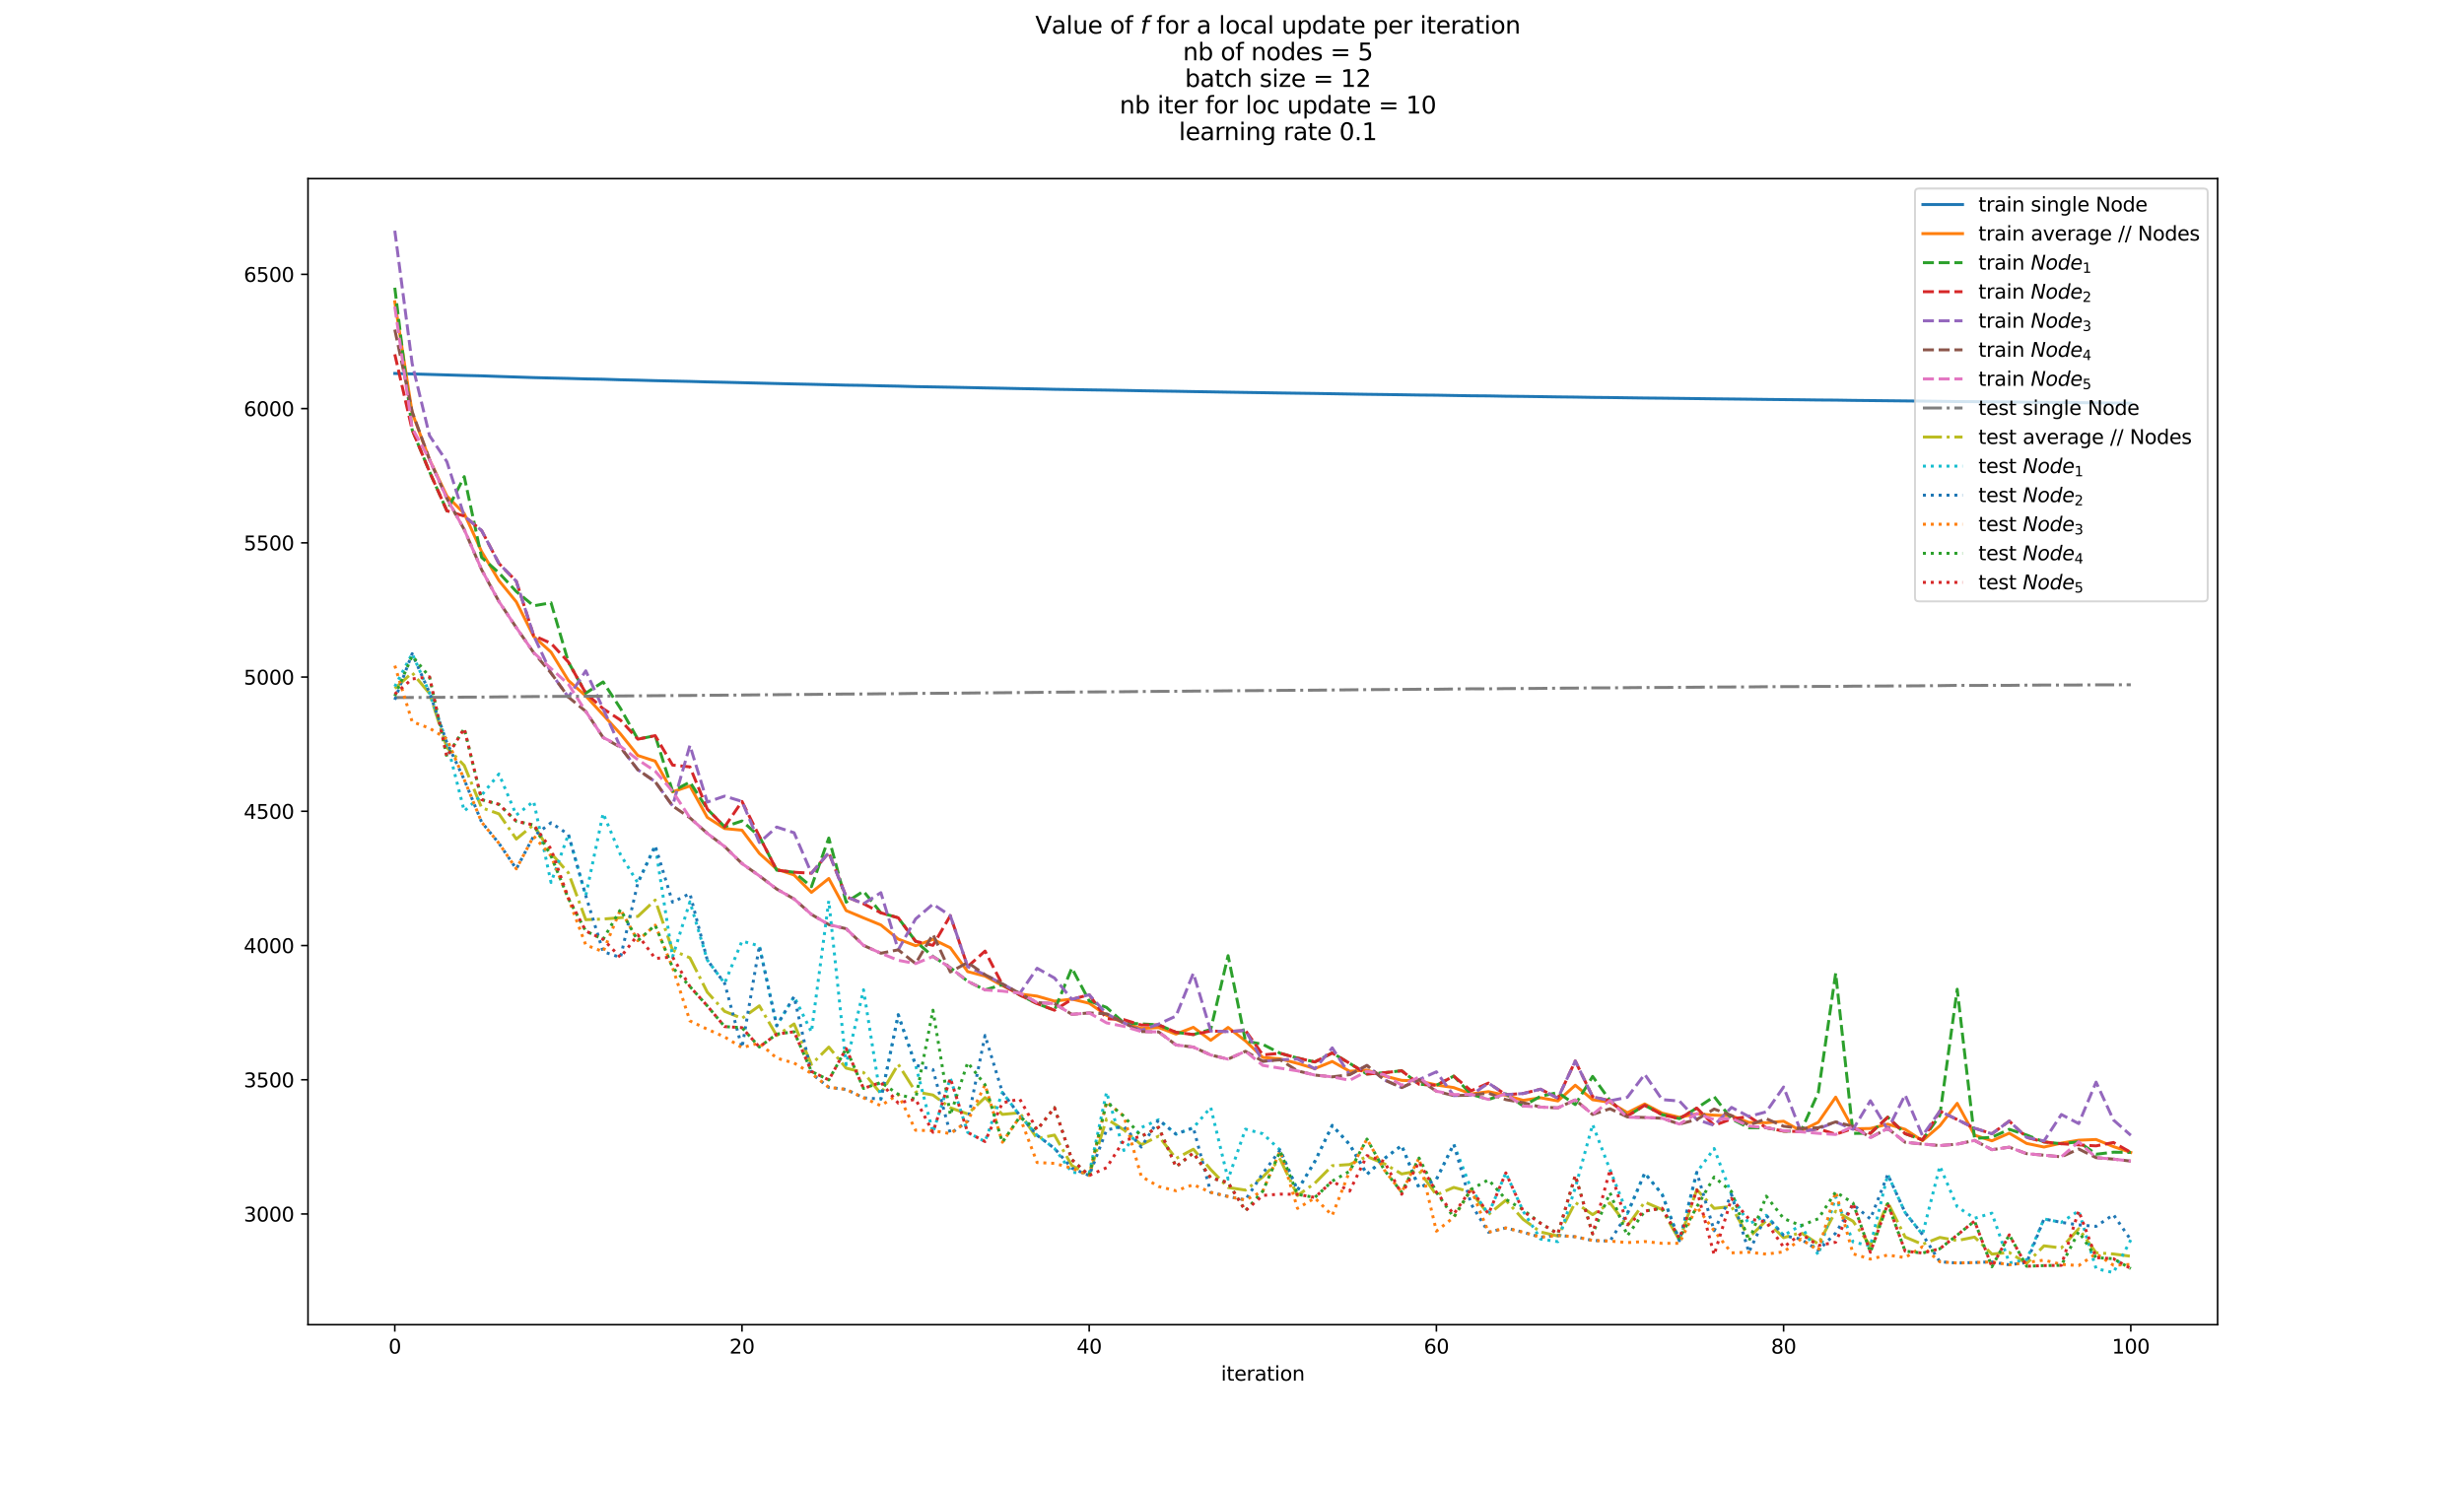 <?xml version="1.0" encoding="utf-8" standalone="no"?>
<!DOCTYPE svg PUBLIC "-//W3C//DTD SVG 1.1//EN"
  "http://www.w3.org/Graphics/SVG/1.1/DTD/svg11.dtd">
<svg xmlns:xlink="http://www.w3.org/1999/xlink" width="1244.16pt" height="751.68pt" viewBox="0 0 1244.16 751.68" xmlns="http://www.w3.org/2000/svg" version="1.1">
 <defs>
  <style type="text/css">*{stroke-linejoin: round; stroke-linecap: butt}</style>
 </defs>
 <g id="figure_1">
  <g id="patch_1">
   <path d="M 0 751.68 
L 1244.16 751.68 
L 1244.16 0 
L 0 0 
z
" style="fill: #ffffff"/>
  </g>
  <g id="axes_1">
   <g id="patch_2">
    <path d="M 155.52 668.995 
L 1119.744 668.995 
L 1119.744 90.202 
L 155.52 90.202 
z
" style="fill: #ffffff"/>
   </g>
   <g id="matplotlib.axis_1">
    <g id="xtick_1">
     <g id="line2d_1">
      <defs>
       <path id="mb71c996fcd" d="M 0 0 
L 0 3.5 
" style="stroke: #000000; stroke-width: 0.8"/>
      </defs>
      <g>
       <use xlink:href="#mb71c996fcd" x="199.348" y="668.995" style="stroke: #000000; stroke-width: 0.8"/>
      </g>
     </g>
     <g id="text_1">
      <!-- 0 -->
      <g transform="translate(196.167 683.594)scale(0.1 -0.1)">
       <defs>
        <path id="DejaVuSans-30" d="M 2034 4250 
Q 1547 4250 1301 3770 
Q 1056 3291 1056 2328 
Q 1056 1369 1301 889 
Q 1547 409 2034 409 
Q 2525 409 2770 889 
Q 3016 1369 3016 2328 
Q 3016 3291 2770 3770 
Q 2525 4250 2034 4250 
z
M 2034 4750 
Q 2819 4750 3233 4129 
Q 3647 3509 3647 2328 
Q 3647 1150 3233 529 
Q 2819 -91 2034 -91 
Q 1250 -91 836 529 
Q 422 1150 422 2328 
Q 422 3509 836 4129 
Q 1250 4750 2034 4750 
z
" transform="scale(0.016)"/>
       </defs>
       <use xlink:href="#DejaVuSans-30"/>
      </g>
     </g>
    </g>
    <g id="xtick_2">
     <g id="line2d_2">
      <g>
       <use xlink:href="#mb71c996fcd" x="374.662" y="668.995" style="stroke: #000000; stroke-width: 0.8"/>
      </g>
     </g>
     <g id="text_2">
      <!-- 20 -->
      <g transform="translate(368.299 683.594)scale(0.1 -0.1)">
       <defs>
        <path id="DejaVuSans-32" d="M 1228 531 
L 3431 531 
L 3431 0 
L 469 0 
L 469 531 
Q 828 903 1448 1529 
Q 2069 2156 2228 2338 
Q 2531 2678 2651 2914 
Q 2772 3150 2772 3378 
Q 2772 3750 2511 3984 
Q 2250 4219 1831 4219 
Q 1534 4219 1204 4116 
Q 875 4013 500 3803 
L 500 4441 
Q 881 4594 1212 4672 
Q 1544 4750 1819 4750 
Q 2544 4750 2975 4387 
Q 3406 4025 3406 3419 
Q 3406 3131 3298 2873 
Q 3191 2616 2906 2266 
Q 2828 2175 2409 1742 
Q 1991 1309 1228 531 
z
" transform="scale(0.016)"/>
       </defs>
       <use xlink:href="#DejaVuSans-32"/>
       <use xlink:href="#DejaVuSans-30" x="63.623"/>
      </g>
     </g>
    </g>
    <g id="xtick_3">
     <g id="line2d_3">
      <g>
       <use xlink:href="#mb71c996fcd" x="549.975" y="668.995" style="stroke: #000000; stroke-width: 0.8"/>
      </g>
     </g>
     <g id="text_3">
      <!-- 40 -->
      <g transform="translate(543.613 683.594)scale(0.1 -0.1)">
       <defs>
        <path id="DejaVuSans-34" d="M 2419 4116 
L 825 1625 
L 2419 1625 
L 2419 4116 
z
M 2253 4666 
L 3047 4666 
L 3047 1625 
L 3713 1625 
L 3713 1100 
L 3047 1100 
L 3047 0 
L 2419 0 
L 2419 1100 
L 313 1100 
L 313 1709 
L 2253 4666 
z
" transform="scale(0.016)"/>
       </defs>
       <use xlink:href="#DejaVuSans-34"/>
       <use xlink:href="#DejaVuSans-30" x="63.623"/>
      </g>
     </g>
    </g>
    <g id="xtick_4">
     <g id="line2d_4">
      <g>
       <use xlink:href="#mb71c996fcd" x="725.289" y="668.995" style="stroke: #000000; stroke-width: 0.8"/>
      </g>
     </g>
     <g id="text_4">
      <!-- 60 -->
      <g transform="translate(718.926 683.594)scale(0.1 -0.1)">
       <defs>
        <path id="DejaVuSans-36" d="M 2113 2584 
Q 1688 2584 1439 2293 
Q 1191 2003 1191 1497 
Q 1191 994 1439 701 
Q 1688 409 2113 409 
Q 2538 409 2786 701 
Q 3034 994 3034 1497 
Q 3034 2003 2786 2293 
Q 2538 2584 2113 2584 
z
M 3366 4563 
L 3366 3988 
Q 3128 4100 2886 4159 
Q 2644 4219 2406 4219 
Q 1781 4219 1451 3797 
Q 1122 3375 1075 2522 
Q 1259 2794 1537 2939 
Q 1816 3084 2150 3084 
Q 2853 3084 3261 2657 
Q 3669 2231 3669 1497 
Q 3669 778 3244 343 
Q 2819 -91 2113 -91 
Q 1303 -91 875 529 
Q 447 1150 447 2328 
Q 447 3434 972 4092 
Q 1497 4750 2381 4750 
Q 2619 4750 2861 4703 
Q 3103 4656 3366 4563 
z
" transform="scale(0.016)"/>
       </defs>
       <use xlink:href="#DejaVuSans-36"/>
       <use xlink:href="#DejaVuSans-30" x="63.623"/>
      </g>
     </g>
    </g>
    <g id="xtick_5">
     <g id="line2d_5">
      <g>
       <use xlink:href="#mb71c996fcd" x="900.602" y="668.995" style="stroke: #000000; stroke-width: 0.8"/>
      </g>
     </g>
     <g id="text_5">
      <!-- 80 -->
      <g transform="translate(894.24 683.594)scale(0.1 -0.1)">
       <defs>
        <path id="DejaVuSans-38" d="M 2034 2216 
Q 1584 2216 1326 1975 
Q 1069 1734 1069 1313 
Q 1069 891 1326 650 
Q 1584 409 2034 409 
Q 2484 409 2743 651 
Q 3003 894 3003 1313 
Q 3003 1734 2745 1975 
Q 2488 2216 2034 2216 
z
M 1403 2484 
Q 997 2584 770 2862 
Q 544 3141 544 3541 
Q 544 4100 942 4425 
Q 1341 4750 2034 4750 
Q 2731 4750 3128 4425 
Q 3525 4100 3525 3541 
Q 3525 3141 3298 2862 
Q 3072 2584 2669 2484 
Q 3125 2378 3379 2068 
Q 3634 1759 3634 1313 
Q 3634 634 3220 271 
Q 2806 -91 2034 -91 
Q 1263 -91 848 271 
Q 434 634 434 1313 
Q 434 1759 690 2068 
Q 947 2378 1403 2484 
z
M 1172 3481 
Q 1172 3119 1398 2916 
Q 1625 2713 2034 2713 
Q 2441 2713 2670 2916 
Q 2900 3119 2900 3481 
Q 2900 3844 2670 4047 
Q 2441 4250 2034 4250 
Q 1625 4250 1398 4047 
Q 1172 3844 1172 3481 
z
" transform="scale(0.016)"/>
       </defs>
       <use xlink:href="#DejaVuSans-38"/>
       <use xlink:href="#DejaVuSans-30" x="63.623"/>
      </g>
     </g>
    </g>
    <g id="xtick_6">
     <g id="line2d_6">
      <g>
       <use xlink:href="#mb71c996fcd" x="1075.916" y="668.995" style="stroke: #000000; stroke-width: 0.8"/>
      </g>
     </g>
     <g id="text_6">
      <!-- 100 -->
      <g transform="translate(1066.372 683.594)scale(0.1 -0.1)">
       <defs>
        <path id="DejaVuSans-31" d="M 794 531 
L 1825 531 
L 1825 4091 
L 703 3866 
L 703 4441 
L 1819 4666 
L 2450 4666 
L 2450 531 
L 3481 531 
L 3481 0 
L 794 0 
L 794 531 
z
" transform="scale(0.016)"/>
       </defs>
       <use xlink:href="#DejaVuSans-31"/>
       <use xlink:href="#DejaVuSans-30" x="63.623"/>
       <use xlink:href="#DejaVuSans-30" x="127.246"/>
      </g>
     </g>
    </g>
    <g id="text_7">
     <!-- iteration -->
     <g transform="translate(616.509 697.272)scale(0.1 -0.1)">
      <defs>
       <path id="DejaVuSans-69" d="M 603 3500 
L 1178 3500 
L 1178 0 
L 603 0 
L 603 3500 
z
M 603 4863 
L 1178 4863 
L 1178 4134 
L 603 4134 
L 603 4863 
z
" transform="scale(0.016)"/>
       <path id="DejaVuSans-74" d="M 1172 4494 
L 1172 3500 
L 2356 3500 
L 2356 3053 
L 1172 3053 
L 1172 1153 
Q 1172 725 1289 603 
Q 1406 481 1766 481 
L 2356 481 
L 2356 0 
L 1766 0 
Q 1100 0 847 248 
Q 594 497 594 1153 
L 594 3053 
L 172 3053 
L 172 3500 
L 594 3500 
L 594 4494 
L 1172 4494 
z
" transform="scale(0.016)"/>
       <path id="DejaVuSans-65" d="M 3597 1894 
L 3597 1613 
L 953 1613 
Q 991 1019 1311 708 
Q 1631 397 2203 397 
Q 2534 397 2845 478 
Q 3156 559 3463 722 
L 3463 178 
Q 3153 47 2828 -22 
Q 2503 -91 2169 -91 
Q 1331 -91 842 396 
Q 353 884 353 1716 
Q 353 2575 817 3079 
Q 1281 3584 2069 3584 
Q 2775 3584 3186 3129 
Q 3597 2675 3597 1894 
z
M 3022 2063 
Q 3016 2534 2758 2815 
Q 2500 3097 2075 3097 
Q 1594 3097 1305 2825 
Q 1016 2553 972 2059 
L 3022 2063 
z
" transform="scale(0.016)"/>
       <path id="DejaVuSans-72" d="M 2631 2963 
Q 2534 3019 2420 3045 
Q 2306 3072 2169 3072 
Q 1681 3072 1420 2755 
Q 1159 2438 1159 1844 
L 1159 0 
L 581 0 
L 581 3500 
L 1159 3500 
L 1159 2956 
Q 1341 3275 1631 3429 
Q 1922 3584 2338 3584 
Q 2397 3584 2469 3576 
Q 2541 3569 2628 3553 
L 2631 2963 
z
" transform="scale(0.016)"/>
       <path id="DejaVuSans-61" d="M 2194 1759 
Q 1497 1759 1228 1600 
Q 959 1441 959 1056 
Q 959 750 1161 570 
Q 1363 391 1709 391 
Q 2188 391 2477 730 
Q 2766 1069 2766 1631 
L 2766 1759 
L 2194 1759 
z
M 3341 1997 
L 3341 0 
L 2766 0 
L 2766 531 
Q 2569 213 2275 61 
Q 1981 -91 1556 -91 
Q 1019 -91 701 211 
Q 384 513 384 1019 
Q 384 1609 779 1909 
Q 1175 2209 1959 2209 
L 2766 2209 
L 2766 2266 
Q 2766 2663 2505 2880 
Q 2244 3097 1772 3097 
Q 1472 3097 1187 3025 
Q 903 2953 641 2809 
L 641 3341 
Q 956 3463 1253 3523 
Q 1550 3584 1831 3584 
Q 2591 3584 2966 3190 
Q 3341 2797 3341 1997 
z
" transform="scale(0.016)"/>
       <path id="DejaVuSans-6f" d="M 1959 3097 
Q 1497 3097 1228 2736 
Q 959 2375 959 1747 
Q 959 1119 1226 758 
Q 1494 397 1959 397 
Q 2419 397 2687 759 
Q 2956 1122 2956 1747 
Q 2956 2369 2687 2733 
Q 2419 3097 1959 3097 
z
M 1959 3584 
Q 2709 3584 3137 3096 
Q 3566 2609 3566 1747 
Q 3566 888 3137 398 
Q 2709 -91 1959 -91 
Q 1206 -91 779 398 
Q 353 888 353 1747 
Q 353 2609 779 3096 
Q 1206 3584 1959 3584 
z
" transform="scale(0.016)"/>
       <path id="DejaVuSans-6e" d="M 3513 2113 
L 3513 0 
L 2938 0 
L 2938 2094 
Q 2938 2591 2744 2837 
Q 2550 3084 2163 3084 
Q 1697 3084 1428 2787 
Q 1159 2491 1159 1978 
L 1159 0 
L 581 0 
L 581 3500 
L 1159 3500 
L 1159 2956 
Q 1366 3272 1645 3428 
Q 1925 3584 2291 3584 
Q 2894 3584 3203 3211 
Q 3513 2838 3513 2113 
z
" transform="scale(0.016)"/>
      </defs>
      <use xlink:href="#DejaVuSans-69"/>
      <use xlink:href="#DejaVuSans-74" x="27.783"/>
      <use xlink:href="#DejaVuSans-65" x="66.992"/>
      <use xlink:href="#DejaVuSans-72" x="128.516"/>
      <use xlink:href="#DejaVuSans-61" x="169.629"/>
      <use xlink:href="#DejaVuSans-74" x="230.908"/>
      <use xlink:href="#DejaVuSans-69" x="270.117"/>
      <use xlink:href="#DejaVuSans-6f" x="297.9"/>
      <use xlink:href="#DejaVuSans-6e" x="359.082"/>
     </g>
    </g>
   </g>
   <g id="matplotlib.axis_2">
    <g id="ytick_1">
     <g id="line2d_7">
      <defs>
       <path id="mc4bd10bfe2" d="M 0 0 
L -3.5 0 
" style="stroke: #000000; stroke-width: 0.8"/>
      </defs>
      <g>
       <use xlink:href="#mc4bd10bfe2" x="155.52" y="613.102" style="stroke: #000000; stroke-width: 0.8"/>
      </g>
     </g>
     <g id="text_8">
      <!-- 3000 -->
      <g transform="translate(123.07 616.901)scale(0.1 -0.1)">
       <defs>
        <path id="DejaVuSans-33" d="M 2597 2516 
Q 3050 2419 3304 2112 
Q 3559 1806 3559 1356 
Q 3559 666 3084 287 
Q 2609 -91 1734 -91 
Q 1441 -91 1130 -33 
Q 819 25 488 141 
L 488 750 
Q 750 597 1062 519 
Q 1375 441 1716 441 
Q 2309 441 2620 675 
Q 2931 909 2931 1356 
Q 2931 1769 2642 2001 
Q 2353 2234 1838 2234 
L 1294 2234 
L 1294 2753 
L 1863 2753 
Q 2328 2753 2575 2939 
Q 2822 3125 2822 3475 
Q 2822 3834 2567 4026 
Q 2313 4219 1838 4219 
Q 1578 4219 1281 4162 
Q 984 4106 628 3988 
L 628 4550 
Q 988 4650 1302 4700 
Q 1616 4750 1894 4750 
Q 2613 4750 3031 4423 
Q 3450 4097 3450 3541 
Q 3450 3153 3228 2886 
Q 3006 2619 2597 2516 
z
" transform="scale(0.016)"/>
       </defs>
       <use xlink:href="#DejaVuSans-33"/>
       <use xlink:href="#DejaVuSans-30" x="63.623"/>
       <use xlink:href="#DejaVuSans-30" x="127.246"/>
       <use xlink:href="#DejaVuSans-30" x="190.869"/>
      </g>
     </g>
    </g>
    <g id="ytick_2">
     <g id="line2d_8">
      <g>
       <use xlink:href="#mc4bd10bfe2" x="155.52" y="545.309" style="stroke: #000000; stroke-width: 0.8"/>
      </g>
     </g>
     <g id="text_9">
      <!-- 3500 -->
      <g transform="translate(123.07 549.108)scale(0.1 -0.1)">
       <defs>
        <path id="DejaVuSans-35" d="M 691 4666 
L 3169 4666 
L 3169 4134 
L 1269 4134 
L 1269 2991 
Q 1406 3038 1543 3061 
Q 1681 3084 1819 3084 
Q 2600 3084 3056 2656 
Q 3513 2228 3513 1497 
Q 3513 744 3044 326 
Q 2575 -91 1722 -91 
Q 1428 -91 1123 -41 
Q 819 9 494 109 
L 494 744 
Q 775 591 1075 516 
Q 1375 441 1709 441 
Q 2250 441 2565 725 
Q 2881 1009 2881 1497 
Q 2881 1984 2565 2268 
Q 2250 2553 1709 2553 
Q 1456 2553 1204 2497 
Q 953 2441 691 2322 
L 691 4666 
z
" transform="scale(0.016)"/>
       </defs>
       <use xlink:href="#DejaVuSans-33"/>
       <use xlink:href="#DejaVuSans-35" x="63.623"/>
       <use xlink:href="#DejaVuSans-30" x="127.246"/>
       <use xlink:href="#DejaVuSans-30" x="190.869"/>
      </g>
     </g>
    </g>
    <g id="ytick_3">
     <g id="line2d_9">
      <g>
       <use xlink:href="#mc4bd10bfe2" x="155.52" y="477.516" style="stroke: #000000; stroke-width: 0.8"/>
      </g>
     </g>
     <g id="text_10">
      <!-- 4000 -->
      <g transform="translate(123.07 481.316)scale(0.1 -0.1)">
       <use xlink:href="#DejaVuSans-34"/>
       <use xlink:href="#DejaVuSans-30" x="63.623"/>
       <use xlink:href="#DejaVuSans-30" x="127.246"/>
       <use xlink:href="#DejaVuSans-30" x="190.869"/>
      </g>
     </g>
    </g>
    <g id="ytick_4">
     <g id="line2d_10">
      <g>
       <use xlink:href="#mc4bd10bfe2" x="155.52" y="409.724" style="stroke: #000000; stroke-width: 0.8"/>
      </g>
     </g>
     <g id="text_11">
      <!-- 4500 -->
      <g transform="translate(123.07 413.523)scale(0.1 -0.1)">
       <use xlink:href="#DejaVuSans-34"/>
       <use xlink:href="#DejaVuSans-35" x="63.623"/>
       <use xlink:href="#DejaVuSans-30" x="127.246"/>
       <use xlink:href="#DejaVuSans-30" x="190.869"/>
      </g>
     </g>
    </g>
    <g id="ytick_5">
     <g id="line2d_11">
      <g>
       <use xlink:href="#mc4bd10bfe2" x="155.52" y="341.931" style="stroke: #000000; stroke-width: 0.8"/>
      </g>
     </g>
     <g id="text_12">
      <!-- 5000 -->
      <g transform="translate(123.07 345.73)scale(0.1 -0.1)">
       <use xlink:href="#DejaVuSans-35"/>
       <use xlink:href="#DejaVuSans-30" x="63.623"/>
       <use xlink:href="#DejaVuSans-30" x="127.246"/>
       <use xlink:href="#DejaVuSans-30" x="190.869"/>
      </g>
     </g>
    </g>
    <g id="ytick_6">
     <g id="line2d_12">
      <g>
       <use xlink:href="#mc4bd10bfe2" x="155.52" y="274.138" style="stroke: #000000; stroke-width: 0.8"/>
      </g>
     </g>
     <g id="text_13">
      <!-- 5500 -->
      <g transform="translate(123.07 277.937)scale(0.1 -0.1)">
       <use xlink:href="#DejaVuSans-35"/>
       <use xlink:href="#DejaVuSans-35" x="63.623"/>
       <use xlink:href="#DejaVuSans-30" x="127.246"/>
       <use xlink:href="#DejaVuSans-30" x="190.869"/>
      </g>
     </g>
    </g>
    <g id="ytick_7">
     <g id="line2d_13">
      <g>
       <use xlink:href="#mc4bd10bfe2" x="155.52" y="206.345" style="stroke: #000000; stroke-width: 0.8"/>
      </g>
     </g>
     <g id="text_14">
      <!-- 6000 -->
      <g transform="translate(123.07 210.145)scale(0.1 -0.1)">
       <use xlink:href="#DejaVuSans-36"/>
       <use xlink:href="#DejaVuSans-30" x="63.623"/>
       <use xlink:href="#DejaVuSans-30" x="127.246"/>
       <use xlink:href="#DejaVuSans-30" x="190.869"/>
      </g>
     </g>
    </g>
    <g id="ytick_8">
     <g id="line2d_14">
      <g>
       <use xlink:href="#mc4bd10bfe2" x="155.52" y="138.553" style="stroke: #000000; stroke-width: 0.8"/>
      </g>
     </g>
     <g id="text_15">
      <!-- 6500 -->
      <g transform="translate(123.07 142.352)scale(0.1 -0.1)">
       <use xlink:href="#DejaVuSans-36"/>
       <use xlink:href="#DejaVuSans-35" x="63.623"/>
       <use xlink:href="#DejaVuSans-30" x="127.246"/>
       <use xlink:href="#DejaVuSans-30" x="190.869"/>
      </g>
     </g>
    </g>
   </g>
   <g id="line2d_15">
    <path d="M 199.348 188.607 
L 208.114 188.84 
L 216.88 189.091 
L 225.645 189.349 
L 234.411 189.608 
L 243.177 189.811 
L 251.942 190.121 
L 260.708 190.402 
L 269.474 190.69 
L 278.239 190.912 
L 287.005 191.106 
L 295.771 191.359 
L 304.536 191.514 
L 313.302 191.802 
L 322.068 192 
L 330.833 192.243 
L 339.599 192.44 
L 348.365 192.627 
L 357.13 192.877 
L 365.896 193.053 
L 374.662 193.266 
L 383.427 193.484 
L 392.193 193.698 
L 400.959 193.9 
L 409.725 194.081 
L 418.49 194.293 
L 427.256 194.506 
L 436.022 194.625 
L 444.787 194.847 
L 453.553 195.01 
L 462.319 195.248 
L 471.084 195.394 
L 479.85 195.548 
L 488.616 195.724 
L 497.381 195.913 
L 506.147 196.07 
L 514.913 196.252 
L 523.678 196.413 
L 532.444 196.608 
L 541.21 196.735 
L 549.975 196.893 
L 558.741 197.012 
L 567.507 197.169 
L 576.272 197.337 
L 585.038 197.481 
L 593.804 197.603 
L 602.569 197.763 
L 611.335 197.902 
L 620.101 198.051 
L 628.866 198.188 
L 637.632 198.315 
L 646.398 198.461 
L 655.163 198.584 
L 663.929 198.701 
L 672.695 198.843 
L 681.46 198.992 
L 690.226 199.133 
L 698.992 199.243 
L 707.757 199.359 
L 716.523 199.497 
L 725.289 199.573 
L 734.054 199.733 
L 742.82 199.871 
L 751.586 199.938 
L 760.351 200.099 
L 769.117 200.189 
L 777.883 200.308 
L 786.648 200.441 
L 795.414 200.536 
L 804.18 200.683 
L 812.945 200.765 
L 821.711 200.89 
L 830.477 201.006 
L 839.242 201.086 
L 848.008 201.19 
L 856.774 201.301 
L 865.539 201.414 
L 874.305 201.504 
L 883.071 201.6 
L 891.837 201.716 
L 900.602 201.809 
L 909.368 201.895 
L 918.134 202.005 
L 926.899 202.066 
L 935.665 202.202 
L 944.431 202.289 
L 953.196 202.382 
L 961.962 202.476 
L 970.728 202.568 
L 979.493 202.672 
L 988.259 202.798 
L 997.025 202.847 
L 1005.79 202.942 
L 1014.556 203.006 
L 1023.322 203.114 
L 1032.087 203.201 
L 1040.853 203.269 
L 1049.619 203.349 
L 1058.384 203.443 
L 1067.15 203.517 
L 1075.916 203.601 
" clip-path="url(#p31f1075488)" style="fill: none; stroke: #1f77b4; stroke-width: 1.5; stroke-linecap: square"/>
   </g>
   <g id="line2d_16">
    <path d="M 199.348 152.414 
L 208.114 208.365 
L 216.88 232.116 
L 225.645 250.509 
L 234.411 259.364 
L 243.177 278.539 
L 251.942 293.215 
L 260.708 303.951 
L 269.474 321.425 
L 278.239 329.345 
L 287.005 343.674 
L 295.771 351.478 
L 304.536 361.024 
L 313.302 370.637 
L 322.068 381.552 
L 330.833 384.407 
L 339.599 399.906 
L 348.365 396.94 
L 357.13 412.793 
L 365.896 418.445 
L 374.662 419.27 
L 383.427 430.985 
L 392.193 438.919 
L 400.959 441.905 
L 409.725 450.678 
L 418.49 443.655 
L 427.256 459.872 
L 436.022 463.546 
L 444.787 467.126 
L 453.553 474.272 
L 462.319 477.612 
L 471.084 474.395 
L 479.85 478.636 
L 488.616 490.702 
L 497.381 492.939 
L 506.147 497.775 
L 514.913 501.977 
L 523.678 503.068 
L 532.444 505.594 
L 541.21 504.564 
L 549.975 506.658 
L 558.741 512.76 
L 567.507 516.609 
L 576.272 519.395 
L 585.038 518.925 
L 593.804 522.242 
L 602.569 518.818 
L 611.335 525.369 
L 620.101 518.877 
L 628.866 525.665 
L 637.632 534.035 
L 646.398 534.748 
L 655.163 537.038 
L 663.929 539.657 
L 672.695 536.072 
L 681.46 541.006 
L 690.226 540.396 
L 698.992 543.396 
L 707.757 545.604 
L 716.523 545.916 
L 725.289 547.94 
L 734.054 549.26 
L 742.82 552.457 
L 751.586 551.314 
L 760.351 553.167 
L 769.117 555.703 
L 777.883 554.394 
L 786.648 556.001 
L 795.414 548.076 
L 804.18 555.397 
L 812.945 556.665 
L 821.711 561.946 
L 830.477 557.527 
L 839.242 562.131 
L 848.008 564.264 
L 856.774 562.481 
L 865.539 563.196 
L 874.305 563.536 
L 883.071 566.85 
L 891.837 567.011 
L 900.602 566.25 
L 909.368 571.136 
L 918.134 566.751 
L 926.899 554.089 
L 935.665 570.065 
L 944.431 569.916 
L 953.196 567.726 
L 961.962 570.347 
L 970.728 576.086 
L 979.493 568.547 
L 988.259 557.203 
L 997.025 573.276 
L 1005.79 576.143 
L 1014.556 572.278 
L 1023.322 577.464 
L 1032.087 579.276 
L 1040.853 577.305 
L 1049.619 575.829 
L 1058.384 575.476 
L 1067.15 579.045 
L 1075.916 582.021 
" clip-path="url(#p31f1075488)" style="fill: none; stroke: #ff7f0e; stroke-width: 1.5; stroke-linecap: square"/>
   </g>
   <g id="line2d_17">
    <path d="M 199.348 145.306 
L 208.114 217.067 
L 216.88 238.23 
L 225.645 257.974 
L 234.411 240.709 
L 243.177 281.485 
L 251.942 289.302 
L 260.708 298.737 
L 269.474 305.951 
L 278.239 304.404 
L 287.005 334.359 
L 295.771 350.065 
L 304.536 344.393 
L 313.302 357.783 
L 322.068 373.297 
L 330.833 371.517 
L 339.599 399.594 
L 348.365 394.936 
L 357.13 408.586 
L 365.896 417.556 
L 374.662 414.61 
L 383.427 422.4 
L 392.193 439.456 
L 400.959 440.496 
L 409.725 447.797 
L 418.49 423.224 
L 427.256 455.616 
L 436.022 450.074 
L 444.787 460.991 
L 453.553 463.506 
L 462.319 475.349 
L 471.084 483.048 
L 479.85 488.701 
L 488.616 495.558 
L 497.381 499.94 
L 506.147 497.273 
L 514.913 502.47 
L 523.678 506.842 
L 532.444 510.183 
L 541.21 488.919 
L 549.975 505.462 
L 558.741 508.776 
L 567.507 516.603 
L 576.272 517.082 
L 585.038 517.577 
L 593.804 521.323 
L 602.569 522.484 
L 611.335 519.889 
L 620.101 482.643 
L 628.866 525.714 
L 637.632 527.432 
L 646.398 531.926 
L 655.163 534.354 
L 663.929 536.293 
L 672.695 531.755 
L 681.46 536.985 
L 690.226 542.404 
L 698.992 541.746 
L 707.757 540.755 
L 716.523 547.571 
L 725.289 548.107 
L 734.054 543.453 
L 742.82 552.653 
L 751.586 555.26 
L 760.351 552.4 
L 769.117 558.583 
L 777.883 553.644 
L 786.648 551.755 
L 795.414 557.848 
L 804.18 543.604 
L 812.945 555.767 
L 821.711 563.634 
L 830.477 558.185 
L 839.242 562.936 
L 848.008 564.95 
L 856.774 559.611 
L 865.539 553.828 
L 874.305 565.115 
L 883.071 569.544 
L 891.837 569.531 
L 900.602 571.238 
L 909.368 571.299 
L 918.134 551.72 
L 926.899 491.526 
L 935.665 572.39 
L 944.431 572.303 
L 953.196 564.209 
L 961.962 572.518 
L 970.728 575.682 
L 979.493 563.339 
L 988.259 499.59 
L 997.025 574.945 
L 1005.79 574.343 
L 1014.556 570.336 
L 1023.322 573.216 
L 1032.087 576.696 
L 1040.853 577.609 
L 1049.619 576.627 
L 1058.384 582.913 
L 1067.15 581.888 
L 1075.916 581.983 
" clip-path="url(#p31f1075488)" style="fill: none; stroke-dasharray: 5.55,2.4; stroke-dashoffset: 0; stroke: #2ca02c; stroke-width: 1.5"/>
   </g>
   <g id="line2d_18">
    <path d="M 199.348 178.946 
L 208.114 217.067 
L 216.88 238.23 
L 225.645 257.974 
L 234.411 260.612 
L 243.177 267.91 
L 251.942 284.581 
L 260.708 293.559 
L 269.474 320.987 
L 278.239 324.896 
L 287.005 334.359 
L 295.771 350.065 
L 304.536 357.912 
L 313.302 363.661 
L 322.068 373.297 
L 330.833 371.517 
L 339.599 386.384 
L 348.365 387.291 
L 357.13 408.586 
L 365.896 417.556 
L 374.662 404.75 
L 383.427 422.4 
L 392.193 439.456 
L 400.959 440.496 
L 409.725 440.997 
L 418.49 430.574 
L 427.256 452.853 
L 436.022 456.393 
L 444.787 460.991 
L 453.553 463.506 
L 462.319 475.349 
L 471.084 477.419 
L 479.85 462.454 
L 488.616 488.157 
L 497.381 480.315 
L 506.147 497.273 
L 514.913 502.47 
L 523.678 506.842 
L 532.444 510.183 
L 541.21 504.685 
L 549.975 502.363 
L 558.741 514.454 
L 567.507 514.949 
L 576.272 517.672 
L 585.038 517.577 
L 593.804 521.323 
L 602.569 522.484 
L 611.335 520.669 
L 620.101 520.979 
L 628.866 520.389 
L 637.632 532.755 
L 646.398 531.926 
L 655.163 534.354 
L 663.929 536.293 
L 672.695 531.755 
L 681.46 536.985 
L 690.226 542.404 
L 698.992 541.746 
L 707.757 540.755 
L 716.523 547.571 
L 725.289 548.107 
L 734.054 543.453 
L 742.82 550.889 
L 751.586 546.989 
L 760.351 552.85 
L 769.117 552.241 
L 777.883 550.065 
L 786.648 554.622 
L 795.414 535.824 
L 804.18 553.86 
L 812.945 555.929 
L 821.711 563.634 
L 830.477 558.185 
L 839.242 562.936 
L 848.008 564.95 
L 856.774 559.611 
L 865.539 568.333 
L 874.305 565.115 
L 883.071 563.874 
L 891.837 569.531 
L 900.602 571.238 
L 909.368 571.459 
L 918.134 570.07 
L 926.899 572.818 
L 935.665 569.892 
L 944.431 572.375 
L 953.196 564.209 
L 961.962 572.518 
L 970.728 575.682 
L 979.493 561.155 
L 988.259 565.398 
L 997.025 569.762 
L 1005.79 572.576 
L 1014.556 566.175 
L 1023.322 574.428 
L 1032.087 576.696 
L 1040.853 577.609 
L 1049.619 578.188 
L 1058.384 578.686 
L 1067.15 576.978 
L 1075.916 581.983 
" clip-path="url(#p31f1075488)" style="fill: none; stroke-dasharray: 5.55,2.4; stroke-dashoffset: 0; stroke: #d62728; stroke-width: 1.5"/>
   </g>
   <g id="line2d_19">
    <path d="M 199.348 116.51 
L 208.114 183.648 
L 216.88 219.99 
L 225.645 233.165 
L 234.411 260.612 
L 243.177 267.91 
L 251.942 284.581 
L 260.708 293.559 
L 269.474 320.987 
L 278.239 339.892 
L 287.005 352.059 
L 295.771 338.764 
L 304.536 357.912 
L 313.302 377.409 
L 322.068 388.748 
L 330.833 394.778 
L 339.599 406.979 
L 348.365 376.447 
L 357.13 405.074 
L 365.896 402.05 
L 374.662 404.75 
L 383.427 425.483 
L 392.193 417.681 
L 400.959 420.558 
L 409.725 440.997 
L 418.49 430.574 
L 427.256 452.853 
L 436.022 456.393 
L 444.787 450.821 
L 453.553 479.688 
L 462.319 464.091 
L 471.084 456.613 
L 479.85 462.454 
L 488.616 488.157 
L 497.381 492.251 
L 506.147 496.901 
L 514.913 501.699 
L 523.678 488.996 
L 532.444 493.916 
L 541.21 504.685 
L 549.975 502.363 
L 558.741 511.997 
L 567.507 516.583 
L 576.272 520.332 
L 585.038 517.192 
L 593.804 513.118 
L 602.569 491.501 
L 611.335 520.669 
L 620.101 520.979 
L 628.866 520.389 
L 637.632 535.968 
L 646.398 535.219 
L 655.163 534.858 
L 663.929 539.824 
L 672.695 529.185 
L 681.46 542.736 
L 690.226 538.075 
L 698.992 545.369 
L 707.757 549.237 
L 716.523 545.249 
L 725.289 541.282 
L 734.054 553.317 
L 742.82 553.045 
L 751.586 546.989 
L 760.351 552.85 
L 769.117 552.241 
L 777.883 550.065 
L 786.648 554.622 
L 795.414 535.824 
L 804.18 553.86 
L 812.945 555.929 
L 821.711 554.135 
L 830.477 542.549 
L 839.242 555.331 
L 848.008 556.037 
L 856.774 565.383 
L 865.539 568.333 
L 874.305 559.243 
L 883.071 563.874 
L 891.837 561.512 
L 900.602 548.959 
L 909.368 571.459 
L 918.134 570.07 
L 926.899 566.58 
L 935.665 570.336 
L 944.431 555.884 
L 953.196 570.443 
L 961.962 552.954 
L 970.728 573.551 
L 979.493 561.155 
L 988.259 565.398 
L 997.025 569.762 
L 1005.79 572.576 
L 1014.556 566.175 
L 1023.322 574.428 
L 1032.087 576.206 
L 1040.853 562.847 
L 1049.619 567.444 
L 1058.384 546.5 
L 1067.15 565.61 
L 1075.916 573.355 
" clip-path="url(#p31f1075488)" style="fill: none; stroke-dasharray: 5.55,2.4; stroke-dashoffset: 0; stroke: #9467bd; stroke-width: 1.5"/>
   </g>
   <g id="line2d_20">
    <path d="M 199.348 166.449 
L 208.114 207.857 
L 216.88 232.066 
L 225.645 251.716 
L 234.411 267.444 
L 243.177 287.695 
L 251.942 303.806 
L 260.708 316.949 
L 269.474 329.601 
L 278.239 339.892 
L 287.005 352.059 
L 295.771 359.248 
L 304.536 372.451 
L 313.302 377.409 
L 322.068 388.748 
L 330.833 394.778 
L 339.599 406.979 
L 348.365 413.014 
L 357.13 420.861 
L 365.896 427.531 
L 374.662 436.121 
L 383.427 442.321 
L 392.193 449 
L 400.959 453.987 
L 409.725 461.8 
L 418.49 466.952 
L 427.256 469.02 
L 436.022 477.435 
L 444.787 481.413 
L 453.553 479.688 
L 462.319 486.636 
L 471.084 471.851 
L 479.85 490.87 
L 488.616 486.079 
L 497.381 492.251 
L 506.147 496.901 
L 514.913 501.699 
L 523.678 506.33 
L 532.444 506.844 
L 541.21 512.265 
L 549.975 511.552 
L 558.741 511.997 
L 567.507 516.583 
L 576.272 520.945 
L 585.038 521.14 
L 593.804 527.723 
L 602.569 528.81 
L 611.335 532.808 
L 620.101 534.892 
L 628.866 530.916 
L 637.632 535.968 
L 646.398 535.219 
L 655.163 540.812 
L 663.929 542.938 
L 672.695 543.832 
L 681.46 542.736 
L 690.226 538.075 
L 698.992 545.369 
L 707.757 549.237 
L 716.523 545.249 
L 725.289 551.101 
L 734.054 553.317 
L 742.82 553.045 
L 751.586 552.07 
L 760.351 555.336 
L 769.117 556.868 
L 777.883 559.098 
L 786.648 559.503 
L 795.414 555.441 
L 804.18 562.831 
L 812.945 559.936 
L 821.711 564.07 
L 830.477 564.358 
L 839.242 564.726 
L 848.008 567.691 
L 856.774 565.383 
L 865.539 560.077 
L 874.305 563.367 
L 883.071 568.274 
L 891.837 564.967 
L 900.602 568.775 
L 909.368 569.871 
L 918.134 569.53 
L 926.899 566.58 
L 935.665 568.855 
L 944.431 574.51 
L 953.196 569.886 
L 961.962 576.871 
L 970.728 577.757 
L 979.493 578.543 
L 988.259 577.815 
L 997.025 575.955 
L 1005.79 580.609 
L 1014.556 579.353 
L 1023.322 582.624 
L 1032.087 583.392 
L 1040.853 584.23 
L 1049.619 580.26 
L 1058.384 584.642 
L 1067.15 585.375 
L 1075.916 586.391 
" clip-path="url(#p31f1075488)" style="fill: none; stroke-dasharray: 5.55,2.4; stroke-dashoffset: 0; stroke: #8c564b; stroke-width: 1.5"/>
   </g>
   <g id="line2d_21">
    <path d="M 199.348 154.857 
L 208.114 216.187 
L 216.88 232.066 
L 225.645 251.716 
L 234.411 267.444 
L 243.177 287.695 
L 251.942 303.806 
L 260.708 316.949 
L 269.474 329.601 
L 278.239 337.64 
L 287.005 345.536 
L 295.771 359.248 
L 304.536 372.451 
L 313.302 376.926 
L 322.068 383.669 
L 330.833 389.444 
L 339.599 399.594 
L 348.365 413.014 
L 357.13 420.861 
L 365.896 427.531 
L 374.662 436.121 
L 383.427 442.321 
L 392.193 449 
L 400.959 453.987 
L 409.725 461.8 
L 418.49 466.952 
L 427.256 469.02 
L 436.022 477.435 
L 444.787 481.413 
L 453.553 484.97 
L 462.319 486.636 
L 471.084 483.048 
L 479.85 488.701 
L 488.616 495.558 
L 497.381 499.94 
L 506.147 500.527 
L 514.913 501.548 
L 523.678 506.33 
L 532.444 506.844 
L 541.21 512.265 
L 549.975 511.552 
L 558.741 516.576 
L 567.507 518.326 
L 576.272 520.945 
L 585.038 521.14 
L 593.804 527.723 
L 602.569 528.81 
L 611.335 532.808 
L 620.101 534.892 
L 628.866 530.916 
L 637.632 538.051 
L 646.398 539.451 
L 655.163 540.812 
L 663.929 542.938 
L 672.695 543.832 
L 681.46 545.589 
L 690.226 541.021 
L 698.992 542.752 
L 707.757 548.036 
L 716.523 543.936 
L 725.289 551.101 
L 734.054 552.76 
L 742.82 552.653 
L 751.586 555.26 
L 760.351 552.4 
L 769.117 558.583 
L 777.883 559.098 
L 786.648 559.503 
L 795.414 555.441 
L 804.18 562.831 
L 812.945 555.767 
L 821.711 564.256 
L 830.477 564.358 
L 839.242 564.726 
L 848.008 567.691 
L 856.774 562.418 
L 865.539 565.409 
L 874.305 564.838 
L 883.071 568.683 
L 891.837 569.513 
L 900.602 571.042 
L 909.368 571.594 
L 918.134 572.364 
L 926.899 572.944 
L 935.665 568.855 
L 944.431 574.51 
L 953.196 569.886 
L 961.962 576.871 
L 970.728 577.757 
L 979.493 578.543 
L 988.259 577.815 
L 997.025 575.955 
L 1005.79 580.609 
L 1014.556 579.353 
L 1023.322 582.624 
L 1032.087 583.392 
L 1040.853 584.23 
L 1049.619 576.627 
L 1058.384 584.642 
L 1067.15 585.375 
L 1075.916 586.391 
" clip-path="url(#p31f1075488)" style="fill: none; stroke-dasharray: 5.55,2.4; stroke-dashoffset: 0; stroke: #e377c2; stroke-width: 1.5"/>
   </g>
   <g id="line2d_22">
    <path d="M 199.348 352.285 
L 208.114 352.243 
L 216.88 352.192 
L 225.645 352.137 
L 234.411 352.076 
L 243.177 352.042 
L 251.942 351.949 
L 260.708 351.867 
L 269.474 351.775 
L 278.239 351.72 
L 287.005 351.678 
L 295.771 351.598 
L 304.536 351.576 
L 313.302 351.467 
L 322.068 351.413 
L 330.833 351.333 
L 339.599 351.272 
L 348.365 351.223 
L 357.13 351.123 
L 365.896 351.075 
L 374.662 350.997 
L 383.427 350.912 
L 392.193 350.828 
L 400.959 350.749 
L 409.725 350.688 
L 418.49 350.595 
L 427.256 350.498 
L 436.022 350.481 
L 444.787 350.372 
L 453.553 350.317 
L 462.319 350.181 
L 471.084 350.135 
L 479.85 350.083 
L 488.616 350.001 
L 497.381 349.905 
L 506.147 349.838 
L 514.913 349.749 
L 523.678 349.672 
L 532.444 349.561 
L 541.21 349.516 
L 549.975 349.442 
L 558.741 349.407 
L 567.507 349.329 
L 576.272 349.231 
L 585.038 349.159 
L 593.804 349.119 
L 602.569 349.023 
L 611.335 348.958 
L 620.101 348.866 
L 628.866 348.8 
L 637.632 348.746 
L 646.398 348.66 
L 655.163 348.602 
L 663.929 348.554 
L 672.695 348.466 
L 681.46 348.37 
L 690.226 348.284 
L 698.992 348.229 
L 707.757 348.178 
L 716.523 348.088 
L 725.289 348.09 
L 734.054 347.962 
L 742.82 347.86 
L 751.586 347.881 
L 760.351 347.744 
L 769.117 347.72 
L 777.883 347.651 
L 786.648 347.547 
L 795.414 347.513 
L 804.18 347.385 
L 812.945 347.377 
L 821.711 347.282 
L 830.477 347.206 
L 839.242 347.194 
L 848.008 347.131 
L 856.774 347.058 
L 865.539 346.976 
L 874.305 346.942 
L 883.071 346.905 
L 891.837 346.806 
L 900.602 346.766 
L 909.368 346.732 
L 918.134 346.654 
L 926.899 346.673 
L 935.665 346.531 
L 944.431 346.491 
L 953.196 346.443 
L 961.962 346.393 
L 970.728 346.333 
L 979.493 346.255 
L 988.259 346.118 
L 997.025 346.171 
L 1005.79 346.104 
L 1014.556 346.12 
L 1023.322 346.012 
L 1032.087 345.963 
L 1040.853 345.976 
L 1049.619 345.943 
L 1058.384 345.869 
L 1067.15 345.851 
L 1075.916 345.819 
" clip-path="url(#p31f1075488)" style="fill: none; stroke-dasharray: 9.6,2.4,1.5,2.4; stroke-dashoffset: 0; stroke: #7f7f7f; stroke-width: 1.5"/>
   </g>
   <g id="line2d_23">
    <path d="M 199.348 347.661 
L 208.114 339.761 
L 216.88 350.219 
L 225.645 377.517 
L 234.411 386.581 
L 243.177 407.926 
L 251.942 411.02 
L 260.708 423.743 
L 269.474 416.498 
L 278.239 430.905 
L 287.005 440.811 
L 295.771 464.465 
L 304.536 464.14 
L 313.302 463.462 
L 322.068 462.792 
L 330.833 454.548 
L 339.599 479.887 
L 348.365 483.741 
L 357.13 501.066 
L 365.896 510.755 
L 374.662 514.289 
L 383.427 507.951 
L 392.193 522.988 
L 400.959 517.114 
L 409.725 537.531 
L 418.49 528.796 
L 427.256 539.431 
L 436.022 541.614 
L 444.787 552.351 
L 453.553 537.474 
L 462.319 551.364 
L 471.084 553.014 
L 479.85 559.443 
L 488.616 562.559 
L 497.381 554.314 
L 506.147 562.793 
L 514.913 561.97 
L 523.678 574.982 
L 532.444 573.238 
L 541.21 588.641 
L 549.975 593.436 
L 558.741 565.025 
L 567.507 570.633 
L 576.272 578.123 
L 585.038 573.77 
L 593.804 585.073 
L 602.569 580.38 
L 611.335 590.65 
L 620.101 599.711 
L 628.866 601.028 
L 637.632 594.383 
L 646.398 585.463 
L 655.163 603.767 
L 663.929 597.524 
L 672.695 588.709 
L 681.46 588.106 
L 690.226 584.038 
L 698.992 587.721 
L 707.757 592.874 
L 716.523 591.273 
L 725.289 603.45 
L 734.054 599.667 
L 742.82 602.038 
L 751.586 613.319 
L 760.351 606.127 
L 769.117 615.803 
L 777.883 622.175 
L 786.648 624.23 
L 795.414 607.26 
L 804.18 613.423 
L 812.945 607.496 
L 821.711 619.17 
L 830.477 607.053 
L 839.242 610.861 
L 848.008 626.382 
L 856.774 600.798 
L 865.539 610.255 
L 874.305 609.28 
L 883.071 625.073 
L 891.837 616.401 
L 900.602 625.069 
L 909.368 622.495 
L 918.134 628.234 
L 926.899 611.688 
L 935.665 616.767 
L 944.431 629.103 
L 953.196 607.18 
L 961.962 624.708 
L 970.728 628.425 
L 979.493 624.928 
L 988.259 626.523 
L 997.025 624.764 
L 1005.79 633.349 
L 1014.556 632.515 
L 1023.322 638.082 
L 1032.087 629.17 
L 1040.853 630.248 
L 1049.619 620.544 
L 1058.384 632.679 
L 1067.15 633.291 
L 1075.916 634.438 
" clip-path="url(#p31f1075488)" style="fill: none; stroke-dasharray: 9.6,2.4,1.5,2.4; stroke-dashoffset: 0; stroke: #bcbd22; stroke-width: 1.5"/>
   </g>
   <g id="line2d_24">
    <path d="M 199.348 346.723 
L 208.114 330.111 
L 216.88 349.843 
L 225.645 375.037 
L 234.411 409.62 
L 243.177 401.602 
L 251.942 390.878 
L 260.708 411.631 
L 269.474 404.698 
L 278.239 445.684 
L 287.005 421.41 
L 295.771 452.347 
L 304.536 410.775 
L 313.302 431.603 
L 322.068 445.856 
L 330.833 427.119 
L 339.599 483.292 
L 348.365 455.422 
L 357.13 484.801 
L 365.896 496.602 
L 374.662 475.263 
L 383.427 477.718 
L 392.193 518.021 
L 400.959 503.302 
L 409.725 521.213 
L 418.49 454.912 
L 427.256 537.694 
L 436.022 499.856 
L 444.787 555.04 
L 453.553 512.483 
L 462.319 537.9 
L 471.084 571.856 
L 479.85 544.504 
L 488.616 571.881 
L 497.381 576.504 
L 506.147 551.647 
L 514.913 563.305 
L 523.678 573.361 
L 532.444 579.942 
L 541.21 592.046 
L 549.975 592.536 
L 558.741 551.604 
L 567.507 581.032 
L 576.272 569.445 
L 585.038 565.503 
L 593.804 572.741 
L 602.569 569.56 
L 611.335 559.248 
L 620.101 595.541 
L 628.866 570.249 
L 637.632 572.544 
L 646.398 580.814 
L 655.163 601.109 
L 663.929 586.563 
L 672.695 568.378 
L 681.46 577.956 
L 690.226 593.043 
L 698.992 585.118 
L 707.757 578.516 
L 716.523 599.926 
L 725.289 595.617 
L 734.054 577.811 
L 742.82 600.417 
L 751.586 613.079 
L 760.351 592.332 
L 769.117 611.729 
L 777.883 625.742 
L 786.648 627.064 
L 795.414 599.845 
L 804.18 567.881 
L 812.945 590.788 
L 821.711 612.86 
L 830.477 592.481 
L 839.242 603.035 
L 848.008 626.602 
L 856.774 592.054 
L 865.539 580.025 
L 874.305 603.317 
L 883.071 618.098 
L 891.837 613.741 
L 900.602 623.969 
L 909.368 618.753 
L 918.134 633.751 
L 926.899 604.483 
L 935.665 627.21 
L 944.431 629.224 
L 953.196 593.148 
L 961.962 612.363 
L 970.728 623.438 
L 979.493 588.915 
L 988.259 609.418 
L 997.025 615.266 
L 1005.79 612.678 
L 1014.556 637.816 
L 1023.322 636.21 
L 1032.087 615.589 
L 1040.853 617.327 
L 1049.619 611.49 
L 1058.384 640.677 
L 1067.15 642.686 
L 1075.916 626.17 
" clip-path="url(#p31f1075488)" style="fill: none; stroke-dasharray: 1.5,2.475; stroke-dashoffset: 0; stroke: #17becf; stroke-width: 1.5"/>
   </g>
   <g id="line2d_25">
    <path d="M 199.348 353.385 
L 208.114 330.111 
L 216.88 349.843 
L 225.645 375.037 
L 234.411 393.75 
L 243.177 415.184 
L 251.942 425.888 
L 260.708 438.798 
L 269.474 422.255 
L 278.239 415.52 
L 287.005 421.41 
L 295.771 452.347 
L 304.536 480.613 
L 313.302 483.529 
L 322.068 445.856 
L 330.833 427.119 
L 339.599 455.64 
L 348.365 451.268 
L 357.13 484.801 
L 365.896 496.602 
L 374.662 529.096 
L 383.427 477.718 
L 392.193 518.021 
L 400.959 503.302 
L 409.725 542.125 
L 418.49 549.14 
L 427.256 550.177 
L 436.022 554.415 
L 444.787 555.04 
L 453.553 512.483 
L 462.319 537.9 
L 471.084 540.182 
L 479.85 572.509 
L 488.616 566.212 
L 497.381 522.92 
L 506.147 551.647 
L 514.913 563.305 
L 523.678 573.361 
L 532.444 579.942 
L 541.21 589.954 
L 549.975 593.654 
L 558.741 570.651 
L 567.507 568.851 
L 576.272 579.29 
L 585.038 565.503 
L 593.804 572.741 
L 602.569 569.56 
L 611.335 602.155 
L 620.101 604.273 
L 628.866 606.013 
L 637.632 592.568 
L 646.398 580.814 
L 655.163 601.109 
L 663.929 586.563 
L 672.695 568.378 
L 681.46 577.956 
L 690.226 593.043 
L 698.992 585.118 
L 707.757 578.516 
L 716.523 599.926 
L 725.289 595.617 
L 734.054 577.811 
L 742.82 608.065 
L 751.586 622.318 
L 760.351 620.148 
L 769.117 622.296 
L 777.883 624.804 
L 786.648 623.942 
L 795.414 624.586 
L 804.18 626.466 
L 812.945 626.759 
L 821.711 612.86 
L 830.477 592.481 
L 839.242 603.035 
L 848.008 626.602 
L 856.774 592.054 
L 865.539 621.566 
L 874.305 603.317 
L 883.071 632.407 
L 891.837 613.741 
L 900.602 623.969 
L 909.368 625.8 
L 918.134 631.467 
L 926.899 622.74 
L 935.665 608.274 
L 944.431 615.59 
L 953.196 593.148 
L 961.962 612.363 
L 970.728 623.438 
L 979.493 637.227 
L 988.259 637.851 
L 997.025 637.615 
L 1005.79 637.278 
L 1014.556 638.755 
L 1023.322 637.616 
L 1032.087 615.589 
L 1040.853 617.327 
L 1049.619 618.584 
L 1058.384 619.34 
L 1067.15 613.443 
L 1075.916 626.17 
" clip-path="url(#p31f1075488)" style="fill: none; stroke-dasharray: 1.5,2.475; stroke-dashoffset: 0; stroke: #1f77b4; stroke-width: 1.5"/>
   </g>
   <g id="line2d_26">
    <path d="M 199.348 336.167 
L 208.114 364.482 
L 216.88 367.756 
L 225.645 373.128 
L 234.411 393.75 
L 243.177 415.184 
L 251.942 425.888 
L 260.708 438.798 
L 269.474 422.255 
L 278.239 432.275 
L 287.005 453.844 
L 295.771 477.228 
L 304.536 480.613 
L 313.302 459.344 
L 322.068 475.059 
L 330.833 467.228 
L 339.599 488.605 
L 348.365 515.56 
L 357.13 519.771 
L 365.896 523.665 
L 374.662 529.096 
L 383.427 526.769 
L 392.193 534.397 
L 400.959 536.846 
L 409.725 542.125 
L 418.49 549.14 
L 427.256 550.177 
L 436.022 554.415 
L 444.787 558.42 
L 453.553 552.645 
L 462.319 570.803 
L 471.084 571.007 
L 479.85 572.509 
L 488.616 566.212 
L 497.381 547.822 
L 506.147 576.854 
L 514.913 564.084 
L 523.678 587.11 
L 532.444 587.532 
L 541.21 589.954 
L 549.975 593.654 
L 558.741 556.58 
L 567.507 563.695 
L 576.272 594.099 
L 585.038 599.198 
L 593.804 601.362 
L 602.569 598.276 
L 611.335 602.155 
L 620.101 604.273 
L 628.866 606.013 
L 637.632 601.544 
L 646.398 581.31 
L 655.163 610.254 
L 663.929 605.015 
L 672.695 613.797 
L 681.46 591.522 
L 690.226 575.253 
L 698.992 590.88 
L 707.757 602.1 
L 716.523 584.833 
L 725.289 621.766 
L 734.054 614.77 
L 742.82 600.646 
L 751.586 622.318 
L 760.351 620.148 
L 769.117 622.296 
L 777.883 624.804 
L 786.648 623.942 
L 795.414 624.586 
L 804.18 626.466 
L 812.945 626.759 
L 821.711 627.541 
L 830.477 626.996 
L 839.242 627.901 
L 848.008 627.886 
L 856.774 609.464 
L 865.539 621.566 
L 874.305 632.714 
L 883.071 632.407 
L 891.837 633.362 
L 900.602 632.207 
L 909.368 625.8 
L 918.134 631.467 
L 926.899 601.94 
L 935.665 633.211 
L 944.431 635.858 
L 953.196 633.821 
L 961.962 635.116 
L 970.728 629.61 
L 979.493 637.227 
L 988.259 637.851 
L 997.025 637.615 
L 1005.79 637.278 
L 1014.556 638.755 
L 1023.322 637.616 
L 1032.087 636.372 
L 1040.853 638.54 
L 1049.619 639.144 
L 1058.384 633.117 
L 1067.15 638.982 
L 1075.916 638.554 
" clip-path="url(#p31f1075488)" style="fill: none; stroke-dasharray: 1.5,2.475; stroke-dashoffset: 0; stroke: #ff7f0e; stroke-width: 1.5"/>
   </g>
   <g id="line2d_27">
    <path d="M 199.348 351.508 
L 208.114 331.233 
L 216.88 341.826 
L 225.645 382.19 
L 234.411 367.893 
L 243.177 403.829 
L 251.942 406.222 
L 260.708 414.744 
L 269.474 416.642 
L 278.239 432.275 
L 287.005 453.844 
L 295.771 470.202 
L 304.536 474.349 
L 313.302 459.344 
L 322.068 475.059 
L 330.833 467.228 
L 339.599 488.605 
L 348.365 498.229 
L 357.13 507.978 
L 365.896 518.453 
L 374.662 518.995 
L 383.427 528.774 
L 392.193 522.251 
L 400.959 521.059 
L 409.725 541.096 
L 418.49 545.393 
L 427.256 529.555 
L 436.022 549.693 
L 444.787 546.627 
L 453.553 552.645 
L 462.319 555.11 
L 471.084 510.167 
L 479.85 563.191 
L 488.616 536.61 
L 497.381 547.822 
L 506.147 576.854 
L 514.913 564.084 
L 523.678 570.54 
L 532.444 559.386 
L 541.21 585.625 
L 549.975 593.669 
L 558.741 556.58 
L 567.507 563.695 
L 576.272 573.89 
L 585.038 569.323 
L 593.804 589.259 
L 602.569 582.25 
L 611.335 594.847 
L 620.101 597.235 
L 628.866 611.433 
L 637.632 601.544 
L 646.398 581.31 
L 655.163 603.18 
L 663.929 604.74 
L 672.695 596.497 
L 681.46 591.522 
L 690.226 575.253 
L 698.992 590.88 
L 707.757 602.1 
L 716.523 584.833 
L 725.289 602.126 
L 734.054 614.77 
L 742.82 600.646 
L 751.586 595.803 
L 760.351 605.677 
L 769.117 610.964 
L 777.883 617.763 
L 786.648 623.101 
L 795.414 593.641 
L 804.18 623.15 
L 812.945 602.385 
L 821.711 624.084 
L 830.477 611.654 
L 839.242 610.167 
L 848.008 625.409 
L 856.774 609.464 
L 865.539 594.412 
L 874.305 601.777 
L 883.071 626.869 
L 891.837 604.066 
L 900.602 615.349 
L 909.368 619.01 
L 918.134 615.48 
L 926.899 601.94 
L 935.665 607.57 
L 944.431 632.422 
L 953.196 607.893 
L 961.962 631.85 
L 970.728 632.818 
L 979.493 630.635 
L 988.259 623.748 
L 997.025 616.661 
L 1005.79 639.755 
L 1014.556 623.624 
L 1023.322 639.485 
L 1032.087 639.15 
L 1040.853 639.021 
L 1049.619 622.013 
L 1058.384 635.13 
L 1067.15 635.67 
L 1075.916 640.649 
" clip-path="url(#p31f1075488)" style="fill: none; stroke-dasharray: 1.5,2.475; stroke-dashoffset: 0; stroke: #2ca02c; stroke-width: 1.5"/>
   </g>
   <g id="line2d_28">
    <path d="M 199.348 350.523 
L 208.114 342.866 
L 216.88 341.826 
L 225.645 382.19 
L 234.411 367.893 
L 243.177 403.829 
L 251.942 406.222 
L 260.708 414.744 
L 269.474 416.642 
L 278.239 428.774 
L 287.005 453.546 
L 295.771 470.202 
L 304.536 474.349 
L 313.302 483.488 
L 322.068 472.132 
L 330.833 484.048 
L 339.599 483.292 
L 348.365 498.229 
L 357.13 507.978 
L 365.896 518.453 
L 374.662 518.995 
L 383.427 528.774 
L 392.193 522.251 
L 400.959 521.059 
L 409.725 541.096 
L 418.49 545.393 
L 427.256 529.555 
L 436.022 549.693 
L 444.787 546.627 
L 453.553 557.112 
L 462.319 555.11 
L 471.084 571.856 
L 479.85 544.504 
L 488.616 571.881 
L 497.381 576.504 
L 506.147 556.965 
L 514.913 555.071 
L 523.678 570.54 
L 532.444 559.386 
L 541.21 585.625 
L 549.975 593.669 
L 558.741 589.71 
L 567.507 575.893 
L 576.272 573.89 
L 585.038 569.323 
L 593.804 589.259 
L 602.569 582.25 
L 611.335 594.847 
L 620.101 597.235 
L 628.866 611.433 
L 637.632 603.713 
L 646.398 603.067 
L 655.163 603.18 
L 663.929 604.74 
L 672.695 596.497 
L 681.46 601.577 
L 690.226 583.597 
L 698.992 586.61 
L 707.757 603.136 
L 716.523 586.847 
L 725.289 602.126 
L 734.054 613.175 
L 742.82 600.417 
L 751.586 613.079 
L 760.351 592.332 
L 769.117 611.729 
L 777.883 617.763 
L 786.648 623.101 
L 795.414 593.641 
L 804.18 623.15 
L 812.945 590.788 
L 821.711 618.506 
L 830.477 611.654 
L 839.242 610.167 
L 848.008 625.409 
L 856.774 600.955 
L 865.539 633.703 
L 874.305 605.277 
L 883.071 615.584 
L 891.837 617.097 
L 900.602 629.852 
L 909.368 623.115 
L 918.134 629.004 
L 926.899 627.337 
L 935.665 607.57 
L 944.431 632.422 
L 953.196 607.893 
L 961.962 631.85 
L 970.728 632.818 
L 979.493 630.635 
L 988.259 623.748 
L 997.025 616.661 
L 1005.79 639.755 
L 1014.556 623.624 
L 1023.322 639.485 
L 1032.087 639.15 
L 1040.853 639.021 
L 1049.619 611.49 
L 1058.384 635.13 
L 1067.15 635.67 
L 1075.916 640.649 
" clip-path="url(#p31f1075488)" style="fill: none; stroke-dasharray: 1.5,2.475; stroke-dashoffset: 0; stroke: #d62728; stroke-width: 1.5"/>
   </g>
   <g id="patch_3">
    <path d="M 155.52 668.995 
L 155.52 90.202 
" style="fill: none; stroke: #000000; stroke-width: 0.8; stroke-linejoin: miter; stroke-linecap: square"/>
   </g>
   <g id="patch_4">
    <path d="M 1119.744 668.995 
L 1119.744 90.202 
" style="fill: none; stroke: #000000; stroke-width: 0.8; stroke-linejoin: miter; stroke-linecap: square"/>
   </g>
   <g id="patch_5">
    <path d="M 155.52 668.995 
L 1119.744 668.995 
" style="fill: none; stroke: #000000; stroke-width: 0.8; stroke-linejoin: miter; stroke-linecap: square"/>
   </g>
   <g id="patch_6">
    <path d="M 155.52 90.202 
L 1119.744 90.202 
" style="fill: none; stroke: #000000; stroke-width: 0.8; stroke-linejoin: miter; stroke-linecap: square"/>
   </g>
   <g id="text_16">
    <!--  -->
    <g transform="translate(637.632 3.551)scale(0.12 -0.12)"/>
    <!--     Value of $f$ for a local update per iteration -->
    <g transform="translate(507.492 16.99)scale(0.12 -0.12)">
     <defs>
      <path id="DejaVuSans-20" transform="scale(0.016)"/>
      <path id="DejaVuSans-56" d="M 1831 0 
L 50 4666 
L 709 4666 
L 2188 738 
L 3669 4666 
L 4325 4666 
L 2547 0 
L 1831 0 
z
" transform="scale(0.016)"/>
      <path id="DejaVuSans-6c" d="M 603 4863 
L 1178 4863 
L 1178 0 
L 603 0 
L 603 4863 
z
" transform="scale(0.016)"/>
      <path id="DejaVuSans-75" d="M 544 1381 
L 544 3500 
L 1119 3500 
L 1119 1403 
Q 1119 906 1312 657 
Q 1506 409 1894 409 
Q 2359 409 2629 706 
Q 2900 1003 2900 1516 
L 2900 3500 
L 3475 3500 
L 3475 0 
L 2900 0 
L 2900 538 
Q 2691 219 2414 64 
Q 2138 -91 1772 -91 
Q 1169 -91 856 284 
Q 544 659 544 1381 
z
M 1991 3584 
L 1991 3584 
z
" transform="scale(0.016)"/>
      <path id="DejaVuSans-66" d="M 2375 4863 
L 2375 4384 
L 1825 4384 
Q 1516 4384 1395 4259 
Q 1275 4134 1275 3809 
L 1275 3500 
L 2222 3500 
L 2222 3053 
L 1275 3053 
L 1275 0 
L 697 0 
L 697 3053 
L 147 3053 
L 147 3500 
L 697 3500 
L 697 3744 
Q 697 4328 969 4595 
Q 1241 4863 1831 4863 
L 2375 4863 
z
" transform="scale(0.016)"/>
      <path id="DejaVuSans-Oblique-66" d="M 3059 4863 
L 2969 4384 
L 2419 4384 
Q 2106 4384 1964 4261 
Q 1822 4138 1753 3809 
L 1691 3500 
L 2638 3500 
L 2553 3053 
L 1606 3053 
L 1013 0 
L 434 0 
L 1031 3053 
L 481 3053 
L 563 3500 
L 1113 3500 
L 1159 3744 
Q 1278 4363 1576 4613 
Q 1875 4863 2516 4863 
L 3059 4863 
z
" transform="scale(0.016)"/>
      <path id="DejaVuSans-63" d="M 3122 3366 
L 3122 2828 
Q 2878 2963 2633 3030 
Q 2388 3097 2138 3097 
Q 1578 3097 1268 2742 
Q 959 2388 959 1747 
Q 959 1106 1268 751 
Q 1578 397 2138 397 
Q 2388 397 2633 464 
Q 2878 531 3122 666 
L 3122 134 
Q 2881 22 2623 -34 
Q 2366 -91 2075 -91 
Q 1284 -91 818 406 
Q 353 903 353 1747 
Q 353 2603 823 3093 
Q 1294 3584 2113 3584 
Q 2378 3584 2631 3529 
Q 2884 3475 3122 3366 
z
" transform="scale(0.016)"/>
      <path id="DejaVuSans-70" d="M 1159 525 
L 1159 -1331 
L 581 -1331 
L 581 3500 
L 1159 3500 
L 1159 2969 
Q 1341 3281 1617 3432 
Q 1894 3584 2278 3584 
Q 2916 3584 3314 3078 
Q 3713 2572 3713 1747 
Q 3713 922 3314 415 
Q 2916 -91 2278 -91 
Q 1894 -91 1617 61 
Q 1341 213 1159 525 
z
M 3116 1747 
Q 3116 2381 2855 2742 
Q 2594 3103 2138 3103 
Q 1681 3103 1420 2742 
Q 1159 2381 1159 1747 
Q 1159 1113 1420 752 
Q 1681 391 2138 391 
Q 2594 391 2855 752 
Q 3116 1113 3116 1747 
z
" transform="scale(0.016)"/>
      <path id="DejaVuSans-64" d="M 2906 2969 
L 2906 4863 
L 3481 4863 
L 3481 0 
L 2906 0 
L 2906 525 
Q 2725 213 2448 61 
Q 2172 -91 1784 -91 
Q 1150 -91 751 415 
Q 353 922 353 1747 
Q 353 2572 751 3078 
Q 1150 3584 1784 3584 
Q 2172 3584 2448 3432 
Q 2725 3281 2906 2969 
z
M 947 1747 
Q 947 1113 1208 752 
Q 1469 391 1925 391 
Q 2381 391 2643 752 
Q 2906 1113 2906 1747 
Q 2906 2381 2643 2742 
Q 2381 3103 1925 3103 
Q 1469 3103 1208 2742 
Q 947 2381 947 1747 
z
" transform="scale(0.016)"/>
     </defs>
     <use xlink:href="#DejaVuSans-20" transform="translate(0 0.016)"/>
     <use xlink:href="#DejaVuSans-20" transform="translate(31.787 0.016)"/>
     <use xlink:href="#DejaVuSans-20" transform="translate(63.574 0.016)"/>
     <use xlink:href="#DejaVuSans-20" transform="translate(95.361 0.016)"/>
     <use xlink:href="#DejaVuSans-56" transform="translate(127.148 0.016)"/>
     <use xlink:href="#DejaVuSans-61" transform="translate(195.557 0.016)"/>
     <use xlink:href="#DejaVuSans-6c" transform="translate(256.836 0.016)"/>
     <use xlink:href="#DejaVuSans-75" transform="translate(284.619 0.016)"/>
     <use xlink:href="#DejaVuSans-65" transform="translate(347.998 0.016)"/>
     <use xlink:href="#DejaVuSans-20" transform="translate(409.521 0.016)"/>
     <use xlink:href="#DejaVuSans-6f" transform="translate(441.309 0.016)"/>
     <use xlink:href="#DejaVuSans-66" transform="translate(502.49 0.016)"/>
     <use xlink:href="#DejaVuSans-20" transform="translate(537.695 0.016)"/>
     <use xlink:href="#DejaVuSans-Oblique-66" transform="translate(569.482 0.016)"/>
     <use xlink:href="#DejaVuSans-20" transform="translate(604.688 0.016)"/>
     <use xlink:href="#DejaVuSans-66" transform="translate(636.475 0.016)"/>
     <use xlink:href="#DejaVuSans-6f" transform="translate(671.68 0.016)"/>
     <use xlink:href="#DejaVuSans-72" transform="translate(732.861 0.016)"/>
     <use xlink:href="#DejaVuSans-20" transform="translate(773.975 0.016)"/>
     <use xlink:href="#DejaVuSans-61" transform="translate(805.762 0.016)"/>
     <use xlink:href="#DejaVuSans-20" transform="translate(867.041 0.016)"/>
     <use xlink:href="#DejaVuSans-6c" transform="translate(898.828 0.016)"/>
     <use xlink:href="#DejaVuSans-6f" transform="translate(926.611 0.016)"/>
     <use xlink:href="#DejaVuSans-63" transform="translate(987.793 0.016)"/>
     <use xlink:href="#DejaVuSans-61" transform="translate(1042.773 0.016)"/>
     <use xlink:href="#DejaVuSans-6c" transform="translate(1104.053 0.016)"/>
     <use xlink:href="#DejaVuSans-20" transform="translate(1131.836 0.016)"/>
     <use xlink:href="#DejaVuSans-75" transform="translate(1163.623 0.016)"/>
     <use xlink:href="#DejaVuSans-70" transform="translate(1227.002 0.016)"/>
     <use xlink:href="#DejaVuSans-64" transform="translate(1290.479 0.016)"/>
     <use xlink:href="#DejaVuSans-61" transform="translate(1353.955 0.016)"/>
     <use xlink:href="#DejaVuSans-74" transform="translate(1415.234 0.016)"/>
     <use xlink:href="#DejaVuSans-65" transform="translate(1454.443 0.016)"/>
     <use xlink:href="#DejaVuSans-20" transform="translate(1515.967 0.016)"/>
     <use xlink:href="#DejaVuSans-70" transform="translate(1547.754 0.016)"/>
     <use xlink:href="#DejaVuSans-65" transform="translate(1611.23 0.016)"/>
     <use xlink:href="#DejaVuSans-72" transform="translate(1672.754 0.016)"/>
     <use xlink:href="#DejaVuSans-20" transform="translate(1713.867 0.016)"/>
     <use xlink:href="#DejaVuSans-69" transform="translate(1745.654 0.016)"/>
     <use xlink:href="#DejaVuSans-74" transform="translate(1773.438 0.016)"/>
     <use xlink:href="#DejaVuSans-65" transform="translate(1812.646 0.016)"/>
     <use xlink:href="#DejaVuSans-72" transform="translate(1874.17 0.016)"/>
     <use xlink:href="#DejaVuSans-61" transform="translate(1915.283 0.016)"/>
     <use xlink:href="#DejaVuSans-74" transform="translate(1976.562 0.016)"/>
     <use xlink:href="#DejaVuSans-69" transform="translate(2015.771 0.016)"/>
     <use xlink:href="#DejaVuSans-6f" transform="translate(2043.555 0.016)"/>
     <use xlink:href="#DejaVuSans-6e" transform="translate(2104.736 0.016)"/>
    </g>
    <!--     nb of nodes = 5 -->
    <g transform="translate(582.036 30.452)scale(0.12 -0.12)">
     <defs>
      <path id="DejaVuSans-62" d="M 3116 1747 
Q 3116 2381 2855 2742 
Q 2594 3103 2138 3103 
Q 1681 3103 1420 2742 
Q 1159 2381 1159 1747 
Q 1159 1113 1420 752 
Q 1681 391 2138 391 
Q 2594 391 2855 752 
Q 3116 1113 3116 1747 
z
M 1159 2969 
Q 1341 3281 1617 3432 
Q 1894 3584 2278 3584 
Q 2916 3584 3314 3078 
Q 3713 2572 3713 1747 
Q 3713 922 3314 415 
Q 2916 -91 2278 -91 
Q 1894 -91 1617 61 
Q 1341 213 1159 525 
L 1159 0 
L 581 0 
L 581 4863 
L 1159 4863 
L 1159 2969 
z
" transform="scale(0.016)"/>
      <path id="DejaVuSans-73" d="M 2834 3397 
L 2834 2853 
Q 2591 2978 2328 3040 
Q 2066 3103 1784 3103 
Q 1356 3103 1142 2972 
Q 928 2841 928 2578 
Q 928 2378 1081 2264 
Q 1234 2150 1697 2047 
L 1894 2003 
Q 2506 1872 2764 1633 
Q 3022 1394 3022 966 
Q 3022 478 2636 193 
Q 2250 -91 1575 -91 
Q 1294 -91 989 -36 
Q 684 19 347 128 
L 347 722 
Q 666 556 975 473 
Q 1284 391 1588 391 
Q 1994 391 2212 530 
Q 2431 669 2431 922 
Q 2431 1156 2273 1281 
Q 2116 1406 1581 1522 
L 1381 1569 
Q 847 1681 609 1914 
Q 372 2147 372 2553 
Q 372 3047 722 3315 
Q 1072 3584 1716 3584 
Q 2034 3584 2315 3537 
Q 2597 3491 2834 3397 
z
" transform="scale(0.016)"/>
      <path id="DejaVuSans-3d" d="M 678 2906 
L 4684 2906 
L 4684 2381 
L 678 2381 
L 678 2906 
z
M 678 1631 
L 4684 1631 
L 4684 1100 
L 678 1100 
L 678 1631 
z
" transform="scale(0.016)"/>
     </defs>
     <use xlink:href="#DejaVuSans-20"/>
     <use xlink:href="#DejaVuSans-20" x="31.787"/>
     <use xlink:href="#DejaVuSans-20" x="63.574"/>
     <use xlink:href="#DejaVuSans-20" x="95.361"/>
     <use xlink:href="#DejaVuSans-6e" x="127.148"/>
     <use xlink:href="#DejaVuSans-62" x="190.527"/>
     <use xlink:href="#DejaVuSans-20" x="254.004"/>
     <use xlink:href="#DejaVuSans-6f" x="285.791"/>
     <use xlink:href="#DejaVuSans-66" x="346.973"/>
     <use xlink:href="#DejaVuSans-20" x="382.178"/>
     <use xlink:href="#DejaVuSans-6e" x="413.965"/>
     <use xlink:href="#DejaVuSans-6f" x="477.344"/>
     <use xlink:href="#DejaVuSans-64" x="538.525"/>
     <use xlink:href="#DejaVuSans-65" x="602.002"/>
     <use xlink:href="#DejaVuSans-73" x="663.525"/>
     <use xlink:href="#DejaVuSans-20" x="715.625"/>
     <use xlink:href="#DejaVuSans-3d" x="747.412"/>
     <use xlink:href="#DejaVuSans-20" x="831.201"/>
     <use xlink:href="#DejaVuSans-35" x="862.988"/>
    </g>
    <!--     batch size = 12 -->
    <g transform="translate(583.048 43.889)scale(0.12 -0.12)">
     <defs>
      <path id="DejaVuSans-68" d="M 3513 2113 
L 3513 0 
L 2938 0 
L 2938 2094 
Q 2938 2591 2744 2837 
Q 2550 3084 2163 3084 
Q 1697 3084 1428 2787 
Q 1159 2491 1159 1978 
L 1159 0 
L 581 0 
L 581 4863 
L 1159 4863 
L 1159 2956 
Q 1366 3272 1645 3428 
Q 1925 3584 2291 3584 
Q 2894 3584 3203 3211 
Q 3513 2838 3513 2113 
z
" transform="scale(0.016)"/>
      <path id="DejaVuSans-7a" d="M 353 3500 
L 3084 3500 
L 3084 2975 
L 922 459 
L 3084 459 
L 3084 0 
L 275 0 
L 275 525 
L 2438 3041 
L 353 3041 
L 353 3500 
z
" transform="scale(0.016)"/>
     </defs>
     <use xlink:href="#DejaVuSans-20"/>
     <use xlink:href="#DejaVuSans-20" x="31.787"/>
     <use xlink:href="#DejaVuSans-20" x="63.574"/>
     <use xlink:href="#DejaVuSans-20" x="95.361"/>
     <use xlink:href="#DejaVuSans-62" x="127.148"/>
     <use xlink:href="#DejaVuSans-61" x="190.625"/>
     <use xlink:href="#DejaVuSans-74" x="251.904"/>
     <use xlink:href="#DejaVuSans-63" x="291.113"/>
     <use xlink:href="#DejaVuSans-68" x="346.094"/>
     <use xlink:href="#DejaVuSans-20" x="409.473"/>
     <use xlink:href="#DejaVuSans-73" x="441.26"/>
     <use xlink:href="#DejaVuSans-69" x="493.359"/>
     <use xlink:href="#DejaVuSans-7a" x="521.143"/>
     <use xlink:href="#DejaVuSans-65" x="573.633"/>
     <use xlink:href="#DejaVuSans-20" x="635.156"/>
     <use xlink:href="#DejaVuSans-3d" x="666.943"/>
     <use xlink:href="#DejaVuSans-20" x="750.732"/>
     <use xlink:href="#DejaVuSans-31" x="782.52"/>
     <use xlink:href="#DejaVuSans-32" x="846.143"/>
    </g>
    <!--     nb iter for loc update = 10 -->
    <g transform="translate(550.083 57.327)scale(0.12 -0.12)">
     <use xlink:href="#DejaVuSans-20"/>
     <use xlink:href="#DejaVuSans-20" x="31.787"/>
     <use xlink:href="#DejaVuSans-20" x="63.574"/>
     <use xlink:href="#DejaVuSans-20" x="95.361"/>
     <use xlink:href="#DejaVuSans-6e" x="127.148"/>
     <use xlink:href="#DejaVuSans-62" x="190.527"/>
     <use xlink:href="#DejaVuSans-20" x="254.004"/>
     <use xlink:href="#DejaVuSans-69" x="285.791"/>
     <use xlink:href="#DejaVuSans-74" x="313.574"/>
     <use xlink:href="#DejaVuSans-65" x="352.783"/>
     <use xlink:href="#DejaVuSans-72" x="414.307"/>
     <use xlink:href="#DejaVuSans-20" x="455.42"/>
     <use xlink:href="#DejaVuSans-66" x="487.207"/>
     <use xlink:href="#DejaVuSans-6f" x="522.412"/>
     <use xlink:href="#DejaVuSans-72" x="583.594"/>
     <use xlink:href="#DejaVuSans-20" x="624.707"/>
     <use xlink:href="#DejaVuSans-6c" x="656.494"/>
     <use xlink:href="#DejaVuSans-6f" x="684.277"/>
     <use xlink:href="#DejaVuSans-63" x="745.459"/>
     <use xlink:href="#DejaVuSans-20" x="800.439"/>
     <use xlink:href="#DejaVuSans-75" x="832.227"/>
     <use xlink:href="#DejaVuSans-70" x="895.605"/>
     <use xlink:href="#DejaVuSans-64" x="959.082"/>
     <use xlink:href="#DejaVuSans-61" x="1022.559"/>
     <use xlink:href="#DejaVuSans-74" x="1083.838"/>
     <use xlink:href="#DejaVuSans-65" x="1123.047"/>
     <use xlink:href="#DejaVuSans-20" x="1184.57"/>
     <use xlink:href="#DejaVuSans-3d" x="1216.357"/>
     <use xlink:href="#DejaVuSans-20" x="1300.146"/>
     <use xlink:href="#DejaVuSans-31" x="1331.934"/>
     <use xlink:href="#DejaVuSans-30" x="1395.557"/>
    </g>
    <!--     learning rate 0.1 -->
    <g transform="translate(579.983 70.764)scale(0.12 -0.12)">
     <defs>
      <path id="DejaVuSans-67" d="M 2906 1791 
Q 2906 2416 2648 2759 
Q 2391 3103 1925 3103 
Q 1463 3103 1205 2759 
Q 947 2416 947 1791 
Q 947 1169 1205 825 
Q 1463 481 1925 481 
Q 2391 481 2648 825 
Q 2906 1169 2906 1791 
z
M 3481 434 
Q 3481 -459 3084 -895 
Q 2688 -1331 1869 -1331 
Q 1566 -1331 1297 -1286 
Q 1028 -1241 775 -1147 
L 775 -588 
Q 1028 -725 1275 -790 
Q 1522 -856 1778 -856 
Q 2344 -856 2625 -561 
Q 2906 -266 2906 331 
L 2906 616 
Q 2728 306 2450 153 
Q 2172 0 1784 0 
Q 1141 0 747 490 
Q 353 981 353 1791 
Q 353 2603 747 3093 
Q 1141 3584 1784 3584 
Q 2172 3584 2450 3431 
Q 2728 3278 2906 2969 
L 2906 3500 
L 3481 3500 
L 3481 434 
z
" transform="scale(0.016)"/>
      <path id="DejaVuSans-2e" d="M 684 794 
L 1344 794 
L 1344 0 
L 684 0 
L 684 794 
z
" transform="scale(0.016)"/>
     </defs>
     <use xlink:href="#DejaVuSans-20"/>
     <use xlink:href="#DejaVuSans-20" x="31.787"/>
     <use xlink:href="#DejaVuSans-20" x="63.574"/>
     <use xlink:href="#DejaVuSans-20" x="95.361"/>
     <use xlink:href="#DejaVuSans-6c" x="127.148"/>
     <use xlink:href="#DejaVuSans-65" x="154.932"/>
     <use xlink:href="#DejaVuSans-61" x="216.455"/>
     <use xlink:href="#DejaVuSans-72" x="277.734"/>
     <use xlink:href="#DejaVuSans-6e" x="317.098"/>
     <use xlink:href="#DejaVuSans-69" x="380.477"/>
     <use xlink:href="#DejaVuSans-6e" x="408.26"/>
     <use xlink:href="#DejaVuSans-67" x="471.639"/>
     <use xlink:href="#DejaVuSans-20" x="535.115"/>
     <use xlink:href="#DejaVuSans-72" x="566.902"/>
     <use xlink:href="#DejaVuSans-61" x="608.016"/>
     <use xlink:href="#DejaVuSans-74" x="669.295"/>
     <use xlink:href="#DejaVuSans-65" x="708.504"/>
     <use xlink:href="#DejaVuSans-20" x="770.027"/>
     <use xlink:href="#DejaVuSans-30" x="801.814"/>
     <use xlink:href="#DejaVuSans-2e" x="865.438"/>
     <use xlink:href="#DejaVuSans-31" x="897.225"/>
    </g>
    <!--      -->
    <g transform="translate(630.005 84.202)scale(0.12 -0.12)">
     <use xlink:href="#DejaVuSans-20"/>
     <use xlink:href="#DejaVuSans-20" x="31.787"/>
     <use xlink:href="#DejaVuSans-20" x="63.574"/>
     <use xlink:href="#DejaVuSans-20" x="95.361"/>
    </g>
   </g>
   <g id="legend_1">
    <g id="patch_7">
     <path d="M 968.946 303.695 
L 1112.744 303.695 
Q 1114.744 303.695 1114.744 301.695 
L 1114.744 97.202 
Q 1114.744 95.202 1112.744 95.202 
L 968.946 95.202 
Q 966.946 95.202 966.946 97.202 
L 966.946 301.695 
Q 966.946 303.695 968.946 303.695 
z
" style="fill: #ffffff; opacity: 0.8; stroke: #cccccc; stroke-linejoin: miter"/>
    </g>
    <g id="line2d_29">
     <path d="M 970.946 103.3 
L 980.946 103.3 
L 990.946 103.3 
" style="fill: none; stroke: #1f77b4; stroke-width: 1.5; stroke-linecap: square"/>
    </g>
    <g id="text_17">
     <!-- train single Node -->
     <g transform="translate(998.946 106.8)scale(0.1 -0.1)">
      <defs>
       <path id="DejaVuSans-4e" d="M 628 4666 
L 1478 4666 
L 3547 763 
L 3547 4666 
L 4159 4666 
L 4159 0 
L 3309 0 
L 1241 3903 
L 1241 0 
L 628 0 
L 628 4666 
z
" transform="scale(0.016)"/>
      </defs>
      <use xlink:href="#DejaVuSans-74"/>
      <use xlink:href="#DejaVuSans-72" x="39.209"/>
      <use xlink:href="#DejaVuSans-61" x="80.322"/>
      <use xlink:href="#DejaVuSans-69" x="141.602"/>
      <use xlink:href="#DejaVuSans-6e" x="169.385"/>
      <use xlink:href="#DejaVuSans-20" x="232.764"/>
      <use xlink:href="#DejaVuSans-73" x="264.551"/>
      <use xlink:href="#DejaVuSans-69" x="316.65"/>
      <use xlink:href="#DejaVuSans-6e" x="344.434"/>
      <use xlink:href="#DejaVuSans-67" x="407.812"/>
      <use xlink:href="#DejaVuSans-6c" x="471.289"/>
      <use xlink:href="#DejaVuSans-65" x="499.072"/>
      <use xlink:href="#DejaVuSans-20" x="560.596"/>
      <use xlink:href="#DejaVuSans-4e" x="592.383"/>
      <use xlink:href="#DejaVuSans-6f" x="667.188"/>
      <use xlink:href="#DejaVuSans-64" x="728.369"/>
      <use xlink:href="#DejaVuSans-65" x="791.846"/>
     </g>
    </g>
    <g id="line2d_30">
     <path d="M 970.946 117.978 
L 980.946 117.978 
L 990.946 117.978 
" style="fill: none; stroke: #ff7f0e; stroke-width: 1.5; stroke-linecap: square"/>
    </g>
    <g id="text_18">
     <!-- train average // Nodes -->
     <g transform="translate(998.946 121.478)scale(0.1 -0.1)">
      <defs>
       <path id="DejaVuSans-76" d="M 191 3500 
L 800 3500 
L 1894 563 
L 2988 3500 
L 3597 3500 
L 2284 0 
L 1503 0 
L 191 3500 
z
" transform="scale(0.016)"/>
       <path id="DejaVuSans-2f" d="M 1625 4666 
L 2156 4666 
L 531 -594 
L 0 -594 
L 1625 4666 
z
" transform="scale(0.016)"/>
      </defs>
      <use xlink:href="#DejaVuSans-74"/>
      <use xlink:href="#DejaVuSans-72" x="39.209"/>
      <use xlink:href="#DejaVuSans-61" x="80.322"/>
      <use xlink:href="#DejaVuSans-69" x="141.602"/>
      <use xlink:href="#DejaVuSans-6e" x="169.385"/>
      <use xlink:href="#DejaVuSans-20" x="232.764"/>
      <use xlink:href="#DejaVuSans-61" x="264.551"/>
      <use xlink:href="#DejaVuSans-76" x="325.83"/>
      <use xlink:href="#DejaVuSans-65" x="385.01"/>
      <use xlink:href="#DejaVuSans-72" x="446.533"/>
      <use xlink:href="#DejaVuSans-61" x="487.646"/>
      <use xlink:href="#DejaVuSans-67" x="548.926"/>
      <use xlink:href="#DejaVuSans-65" x="612.402"/>
      <use xlink:href="#DejaVuSans-20" x="673.926"/>
      <use xlink:href="#DejaVuSans-2f" x="705.713"/>
      <use xlink:href="#DejaVuSans-2f" x="739.404"/>
      <use xlink:href="#DejaVuSans-20" x="773.096"/>
      <use xlink:href="#DejaVuSans-4e" x="804.883"/>
      <use xlink:href="#DejaVuSans-6f" x="879.688"/>
      <use xlink:href="#DejaVuSans-64" x="940.869"/>
      <use xlink:href="#DejaVuSans-65" x="1004.346"/>
      <use xlink:href="#DejaVuSans-73" x="1065.869"/>
     </g>
    </g>
    <g id="line2d_31">
     <path d="M 970.946 132.656 
L 980.946 132.656 
L 990.946 132.656 
" style="fill: none; stroke-dasharray: 5.55,2.4; stroke-dashoffset: 0; stroke: #2ca02c; stroke-width: 1.5"/>
    </g>
    <g id="text_19">
     <!-- train $Node_1$ -->
     <g transform="translate(998.946 136.156)scale(0.1 -0.1)">
      <defs>
       <path id="DejaVuSans-Oblique-4e" d="M 1081 4666 
L 1931 4666 
L 3219 666 
L 4000 4666 
L 4616 4666 
L 3706 0 
L 2853 0 
L 1569 4025 
L 788 0 
L 172 0 
L 1081 4666 
z
" transform="scale(0.016)"/>
       <path id="DejaVuSans-Oblique-6f" d="M 1625 -91 
Q 1009 -91 651 289 
Q 294 669 294 1325 
Q 294 1706 417 2101 
Q 541 2497 738 2766 
Q 1047 3184 1428 3384 
Q 1809 3584 2291 3584 
Q 2888 3584 3255 3212 
Q 3622 2841 3622 2241 
Q 3622 1825 3500 1412 
Q 3378 1000 3181 728 
Q 2875 309 2494 109 
Q 2113 -91 1625 -91 
z
M 891 1344 
Q 891 869 1089 633 
Q 1288 397 1691 397 
Q 2269 397 2648 901 
Q 3028 1406 3028 2181 
Q 3028 2634 2825 2865 
Q 2622 3097 2228 3097 
Q 1903 3097 1650 2945 
Q 1397 2794 1197 2484 
Q 1050 2253 970 1956 
Q 891 1659 891 1344 
z
" transform="scale(0.016)"/>
       <path id="DejaVuSans-Oblique-64" d="M 2675 525 
Q 2444 222 2128 65 
Q 1813 -91 1428 -91 
Q 903 -91 598 267 
Q 294 625 294 1247 
Q 294 1766 478 2236 
Q 663 2706 1013 3078 
Q 1244 3325 1534 3454 
Q 1825 3584 2144 3584 
Q 2481 3584 2739 3421 
Q 2997 3259 3138 2956 
L 3513 4863 
L 4091 4863 
L 3144 0 
L 2566 0 
L 2675 525 
z
M 891 1350 
Q 891 897 1095 644 
Q 1300 391 1663 391 
Q 1931 391 2161 520 
Q 2391 650 2566 903 
Q 2750 1166 2856 1509 
Q 2963 1853 2963 2188 
Q 2963 2622 2758 2865 
Q 2553 3109 2194 3109 
Q 1922 3109 1687 2981 
Q 1453 2853 1288 2613 
Q 1106 2353 998 2009 
Q 891 1666 891 1350 
z
" transform="scale(0.016)"/>
       <path id="DejaVuSans-Oblique-65" d="M 3078 2063 
Q 3088 2113 3092 2166 
Q 3097 2219 3097 2272 
Q 3097 2653 2873 2875 
Q 2650 3097 2266 3097 
Q 1838 3097 1509 2826 
Q 1181 2556 1013 2059 
L 3078 2063 
z
M 3578 1613 
L 903 1613 
Q 884 1494 878 1425 
Q 872 1356 872 1306 
Q 872 872 1139 634 
Q 1406 397 1894 397 
Q 2269 397 2603 481 
Q 2938 566 3225 728 
L 3116 159 
Q 2806 34 2476 -28 
Q 2147 -91 1806 -91 
Q 1078 -91 686 257 
Q 294 606 294 1247 
Q 294 1794 489 2264 
Q 684 2734 1063 3103 
Q 1306 3334 1642 3459 
Q 1978 3584 2356 3584 
Q 2950 3584 3301 3228 
Q 3653 2872 3653 2272 
Q 3653 2128 3634 1964 
Q 3616 1800 3578 1613 
z
" transform="scale(0.016)"/>
      </defs>
      <use xlink:href="#DejaVuSans-74" transform="translate(0 0.016)"/>
      <use xlink:href="#DejaVuSans-72" transform="translate(39.209 0.016)"/>
      <use xlink:href="#DejaVuSans-61" transform="translate(80.322 0.016)"/>
      <use xlink:href="#DejaVuSans-69" transform="translate(141.602 0.016)"/>
      <use xlink:href="#DejaVuSans-6e" transform="translate(169.385 0.016)"/>
      <use xlink:href="#DejaVuSans-20" transform="translate(232.764 0.016)"/>
      <use xlink:href="#DejaVuSans-Oblique-4e" transform="translate(264.551 0.016)"/>
      <use xlink:href="#DejaVuSans-Oblique-6f" transform="translate(339.355 0.016)"/>
      <use xlink:href="#DejaVuSans-Oblique-64" transform="translate(400.537 0.016)"/>
      <use xlink:href="#DejaVuSans-Oblique-65" transform="translate(464.014 0.016)"/>
      <use xlink:href="#DejaVuSans-31" transform="translate(525.537 -16.391)scale(0.7)"/>
     </g>
    </g>
    <g id="line2d_32">
     <path d="M 970.946 147.334 
L 980.946 147.334 
L 990.946 147.334 
" style="fill: none; stroke-dasharray: 5.55,2.4; stroke-dashoffset: 0; stroke: #d62728; stroke-width: 1.5"/>
    </g>
    <g id="text_20">
     <!-- train $Node_2$ -->
     <g transform="translate(998.946 150.834)scale(0.1 -0.1)">
      <use xlink:href="#DejaVuSans-74" transform="translate(0 0.016)"/>
      <use xlink:href="#DejaVuSans-72" transform="translate(39.209 0.016)"/>
      <use xlink:href="#DejaVuSans-61" transform="translate(80.322 0.016)"/>
      <use xlink:href="#DejaVuSans-69" transform="translate(141.602 0.016)"/>
      <use xlink:href="#DejaVuSans-6e" transform="translate(169.385 0.016)"/>
      <use xlink:href="#DejaVuSans-20" transform="translate(232.764 0.016)"/>
      <use xlink:href="#DejaVuSans-Oblique-4e" transform="translate(264.551 0.016)"/>
      <use xlink:href="#DejaVuSans-Oblique-6f" transform="translate(339.355 0.016)"/>
      <use xlink:href="#DejaVuSans-Oblique-64" transform="translate(400.537 0.016)"/>
      <use xlink:href="#DejaVuSans-Oblique-65" transform="translate(464.014 0.016)"/>
      <use xlink:href="#DejaVuSans-32" transform="translate(525.537 -16.391)scale(0.7)"/>
     </g>
    </g>
    <g id="line2d_33">
     <path d="M 970.946 162.013 
L 980.946 162.013 
L 990.946 162.013 
" style="fill: none; stroke-dasharray: 5.55,2.4; stroke-dashoffset: 0; stroke: #9467bd; stroke-width: 1.5"/>
    </g>
    <g id="text_21">
     <!-- train $Node_3$ -->
     <g transform="translate(998.946 165.513)scale(0.1 -0.1)">
      <use xlink:href="#DejaVuSans-74" transform="translate(0 0.016)"/>
      <use xlink:href="#DejaVuSans-72" transform="translate(39.209 0.016)"/>
      <use xlink:href="#DejaVuSans-61" transform="translate(80.322 0.016)"/>
      <use xlink:href="#DejaVuSans-69" transform="translate(141.602 0.016)"/>
      <use xlink:href="#DejaVuSans-6e" transform="translate(169.385 0.016)"/>
      <use xlink:href="#DejaVuSans-20" transform="translate(232.764 0.016)"/>
      <use xlink:href="#DejaVuSans-Oblique-4e" transform="translate(264.551 0.016)"/>
      <use xlink:href="#DejaVuSans-Oblique-6f" transform="translate(339.355 0.016)"/>
      <use xlink:href="#DejaVuSans-Oblique-64" transform="translate(400.537 0.016)"/>
      <use xlink:href="#DejaVuSans-Oblique-65" transform="translate(464.014 0.016)"/>
      <use xlink:href="#DejaVuSans-33" transform="translate(525.537 -16.391)scale(0.7)"/>
     </g>
    </g>
    <g id="line2d_34">
     <path d="M 970.946 176.691 
L 980.946 176.691 
L 990.946 176.691 
" style="fill: none; stroke-dasharray: 5.55,2.4; stroke-dashoffset: 0; stroke: #8c564b; stroke-width: 1.5"/>
    </g>
    <g id="text_22">
     <!-- train $Node_4$ -->
     <g transform="translate(998.946 180.191)scale(0.1 -0.1)">
      <use xlink:href="#DejaVuSans-74" transform="translate(0 0.016)"/>
      <use xlink:href="#DejaVuSans-72" transform="translate(39.209 0.016)"/>
      <use xlink:href="#DejaVuSans-61" transform="translate(80.322 0.016)"/>
      <use xlink:href="#DejaVuSans-69" transform="translate(141.602 0.016)"/>
      <use xlink:href="#DejaVuSans-6e" transform="translate(169.385 0.016)"/>
      <use xlink:href="#DejaVuSans-20" transform="translate(232.764 0.016)"/>
      <use xlink:href="#DejaVuSans-Oblique-4e" transform="translate(264.551 0.016)"/>
      <use xlink:href="#DejaVuSans-Oblique-6f" transform="translate(339.355 0.016)"/>
      <use xlink:href="#DejaVuSans-Oblique-64" transform="translate(400.537 0.016)"/>
      <use xlink:href="#DejaVuSans-Oblique-65" transform="translate(464.014 0.016)"/>
      <use xlink:href="#DejaVuSans-34" transform="translate(525.537 -16.391)scale(0.7)"/>
     </g>
    </g>
    <g id="line2d_35">
     <path d="M 970.946 191.369 
L 980.946 191.369 
L 990.946 191.369 
" style="fill: none; stroke-dasharray: 5.55,2.4; stroke-dashoffset: 0; stroke: #e377c2; stroke-width: 1.5"/>
    </g>
    <g id="text_23">
     <!-- train $Node_5$ -->
     <g transform="translate(998.946 194.869)scale(0.1 -0.1)">
      <use xlink:href="#DejaVuSans-74" transform="translate(0 0.016)"/>
      <use xlink:href="#DejaVuSans-72" transform="translate(39.209 0.016)"/>
      <use xlink:href="#DejaVuSans-61" transform="translate(80.322 0.016)"/>
      <use xlink:href="#DejaVuSans-69" transform="translate(141.602 0.016)"/>
      <use xlink:href="#DejaVuSans-6e" transform="translate(169.385 0.016)"/>
      <use xlink:href="#DejaVuSans-20" transform="translate(232.764 0.016)"/>
      <use xlink:href="#DejaVuSans-Oblique-4e" transform="translate(264.551 0.016)"/>
      <use xlink:href="#DejaVuSans-Oblique-6f" transform="translate(339.355 0.016)"/>
      <use xlink:href="#DejaVuSans-Oblique-64" transform="translate(400.537 0.016)"/>
      <use xlink:href="#DejaVuSans-Oblique-65" transform="translate(464.014 0.016)"/>
      <use xlink:href="#DejaVuSans-35" transform="translate(525.537 -16.391)scale(0.7)"/>
     </g>
    </g>
    <g id="line2d_36">
     <path d="M 970.946 206.047 
L 980.946 206.047 
L 990.946 206.047 
" style="fill: none; stroke-dasharray: 9.6,2.4,1.5,2.4; stroke-dashoffset: 0; stroke: #7f7f7f; stroke-width: 1.5"/>
    </g>
    <g id="text_24">
     <!-- test single Node -->
     <g transform="translate(998.946 209.547)scale(0.1 -0.1)">
      <use xlink:href="#DejaVuSans-74"/>
      <use xlink:href="#DejaVuSans-65" x="39.209"/>
      <use xlink:href="#DejaVuSans-73" x="100.732"/>
      <use xlink:href="#DejaVuSans-74" x="152.832"/>
      <use xlink:href="#DejaVuSans-20" x="192.041"/>
      <use xlink:href="#DejaVuSans-73" x="223.828"/>
      <use xlink:href="#DejaVuSans-69" x="275.928"/>
      <use xlink:href="#DejaVuSans-6e" x="303.711"/>
      <use xlink:href="#DejaVuSans-67" x="367.09"/>
      <use xlink:href="#DejaVuSans-6c" x="430.566"/>
      <use xlink:href="#DejaVuSans-65" x="458.35"/>
      <use xlink:href="#DejaVuSans-20" x="519.873"/>
      <use xlink:href="#DejaVuSans-4e" x="551.66"/>
      <use xlink:href="#DejaVuSans-6f" x="626.465"/>
      <use xlink:href="#DejaVuSans-64" x="687.646"/>
      <use xlink:href="#DejaVuSans-65" x="751.123"/>
     </g>
    </g>
    <g id="line2d_37">
     <path d="M 970.946 220.725 
L 980.946 220.725 
L 990.946 220.725 
" style="fill: none; stroke-dasharray: 9.6,2.4,1.5,2.4; stroke-dashoffset: 0; stroke: #bcbd22; stroke-width: 1.5"/>
    </g>
    <g id="text_25">
     <!-- test average // Nodes -->
     <g transform="translate(998.946 224.225)scale(0.1 -0.1)">
      <use xlink:href="#DejaVuSans-74"/>
      <use xlink:href="#DejaVuSans-65" x="39.209"/>
      <use xlink:href="#DejaVuSans-73" x="100.732"/>
      <use xlink:href="#DejaVuSans-74" x="152.832"/>
      <use xlink:href="#DejaVuSans-20" x="192.041"/>
      <use xlink:href="#DejaVuSans-61" x="223.828"/>
      <use xlink:href="#DejaVuSans-76" x="285.107"/>
      <use xlink:href="#DejaVuSans-65" x="344.287"/>
      <use xlink:href="#DejaVuSans-72" x="405.811"/>
      <use xlink:href="#DejaVuSans-61" x="446.924"/>
      <use xlink:href="#DejaVuSans-67" x="508.203"/>
      <use xlink:href="#DejaVuSans-65" x="571.68"/>
      <use xlink:href="#DejaVuSans-20" x="633.203"/>
      <use xlink:href="#DejaVuSans-2f" x="664.99"/>
      <use xlink:href="#DejaVuSans-2f" x="698.682"/>
      <use xlink:href="#DejaVuSans-20" x="732.373"/>
      <use xlink:href="#DejaVuSans-4e" x="764.16"/>
      <use xlink:href="#DejaVuSans-6f" x="838.965"/>
      <use xlink:href="#DejaVuSans-64" x="900.146"/>
      <use xlink:href="#DejaVuSans-65" x="963.623"/>
      <use xlink:href="#DejaVuSans-73" x="1025.146"/>
     </g>
    </g>
    <g id="line2d_38">
     <path d="M 970.946 235.403 
L 980.946 235.403 
L 990.946 235.403 
" style="fill: none; stroke-dasharray: 1.5,2.475; stroke-dashoffset: 0; stroke: #17becf; stroke-width: 1.5"/>
    </g>
    <g id="text_26">
     <!-- test $Node_1$ -->
     <g transform="translate(998.946 238.903)scale(0.1 -0.1)">
      <use xlink:href="#DejaVuSans-74" transform="translate(0 0.016)"/>
      <use xlink:href="#DejaVuSans-65" transform="translate(39.209 0.016)"/>
      <use xlink:href="#DejaVuSans-73" transform="translate(100.732 0.016)"/>
      <use xlink:href="#DejaVuSans-74" transform="translate(152.832 0.016)"/>
      <use xlink:href="#DejaVuSans-20" transform="translate(192.041 0.016)"/>
      <use xlink:href="#DejaVuSans-Oblique-4e" transform="translate(223.828 0.016)"/>
      <use xlink:href="#DejaVuSans-Oblique-6f" transform="translate(298.633 0.016)"/>
      <use xlink:href="#DejaVuSans-Oblique-64" transform="translate(359.814 0.016)"/>
      <use xlink:href="#DejaVuSans-Oblique-65" transform="translate(423.291 0.016)"/>
      <use xlink:href="#DejaVuSans-31" transform="translate(484.814 -16.391)scale(0.7)"/>
     </g>
    </g>
    <g id="line2d_39">
     <path d="M 970.946 250.081 
L 980.946 250.081 
L 990.946 250.081 
" style="fill: none; stroke-dasharray: 1.5,2.475; stroke-dashoffset: 0; stroke: #1f77b4; stroke-width: 1.5"/>
    </g>
    <g id="text_27">
     <!-- test $Node_2$ -->
     <g transform="translate(998.946 253.581)scale(0.1 -0.1)">
      <use xlink:href="#DejaVuSans-74" transform="translate(0 0.016)"/>
      <use xlink:href="#DejaVuSans-65" transform="translate(39.209 0.016)"/>
      <use xlink:href="#DejaVuSans-73" transform="translate(100.732 0.016)"/>
      <use xlink:href="#DejaVuSans-74" transform="translate(152.832 0.016)"/>
      <use xlink:href="#DejaVuSans-20" transform="translate(192.041 0.016)"/>
      <use xlink:href="#DejaVuSans-Oblique-4e" transform="translate(223.828 0.016)"/>
      <use xlink:href="#DejaVuSans-Oblique-6f" transform="translate(298.633 0.016)"/>
      <use xlink:href="#DejaVuSans-Oblique-64" transform="translate(359.814 0.016)"/>
      <use xlink:href="#DejaVuSans-Oblique-65" transform="translate(423.291 0.016)"/>
      <use xlink:href="#DejaVuSans-32" transform="translate(484.814 -16.391)scale(0.7)"/>
     </g>
    </g>
    <g id="line2d_40">
     <path d="M 970.946 264.759 
L 980.946 264.759 
L 990.946 264.759 
" style="fill: none; stroke-dasharray: 1.5,2.475; stroke-dashoffset: 0; stroke: #ff7f0e; stroke-width: 1.5"/>
    </g>
    <g id="text_28">
     <!-- test $Node_3$ -->
     <g transform="translate(998.946 268.259)scale(0.1 -0.1)">
      <use xlink:href="#DejaVuSans-74" transform="translate(0 0.016)"/>
      <use xlink:href="#DejaVuSans-65" transform="translate(39.209 0.016)"/>
      <use xlink:href="#DejaVuSans-73" transform="translate(100.732 0.016)"/>
      <use xlink:href="#DejaVuSans-74" transform="translate(152.832 0.016)"/>
      <use xlink:href="#DejaVuSans-20" transform="translate(192.041 0.016)"/>
      <use xlink:href="#DejaVuSans-Oblique-4e" transform="translate(223.828 0.016)"/>
      <use xlink:href="#DejaVuSans-Oblique-6f" transform="translate(298.633 0.016)"/>
      <use xlink:href="#DejaVuSans-Oblique-64" transform="translate(359.814 0.016)"/>
      <use xlink:href="#DejaVuSans-Oblique-65" transform="translate(423.291 0.016)"/>
      <use xlink:href="#DejaVuSans-33" transform="translate(484.814 -16.391)scale(0.7)"/>
     </g>
    </g>
    <g id="line2d_41">
     <path d="M 970.946 279.438 
L 980.946 279.438 
L 990.946 279.438 
" style="fill: none; stroke-dasharray: 1.5,2.475; stroke-dashoffset: 0; stroke: #2ca02c; stroke-width: 1.5"/>
    </g>
    <g id="text_29">
     <!-- test $Node_4$ -->
     <g transform="translate(998.946 282.938)scale(0.1 -0.1)">
      <use xlink:href="#DejaVuSans-74" transform="translate(0 0.016)"/>
      <use xlink:href="#DejaVuSans-65" transform="translate(39.209 0.016)"/>
      <use xlink:href="#DejaVuSans-73" transform="translate(100.732 0.016)"/>
      <use xlink:href="#DejaVuSans-74" transform="translate(152.832 0.016)"/>
      <use xlink:href="#DejaVuSans-20" transform="translate(192.041 0.016)"/>
      <use xlink:href="#DejaVuSans-Oblique-4e" transform="translate(223.828 0.016)"/>
      <use xlink:href="#DejaVuSans-Oblique-6f" transform="translate(298.633 0.016)"/>
      <use xlink:href="#DejaVuSans-Oblique-64" transform="translate(359.814 0.016)"/>
      <use xlink:href="#DejaVuSans-Oblique-65" transform="translate(423.291 0.016)"/>
      <use xlink:href="#DejaVuSans-34" transform="translate(484.814 -16.391)scale(0.7)"/>
     </g>
    </g>
    <g id="line2d_42">
     <path d="M 970.946 294.116 
L 980.946 294.116 
L 990.946 294.116 
" style="fill: none; stroke-dasharray: 1.5,2.475; stroke-dashoffset: 0; stroke: #d62728; stroke-width: 1.5"/>
    </g>
    <g id="text_30">
     <!-- test $Node_5$ -->
     <g transform="translate(998.946 297.616)scale(0.1 -0.1)">
      <use xlink:href="#DejaVuSans-74" transform="translate(0 0.016)"/>
      <use xlink:href="#DejaVuSans-65" transform="translate(39.209 0.016)"/>
      <use xlink:href="#DejaVuSans-73" transform="translate(100.732 0.016)"/>
      <use xlink:href="#DejaVuSans-74" transform="translate(152.832 0.016)"/>
      <use xlink:href="#DejaVuSans-20" transform="translate(192.041 0.016)"/>
      <use xlink:href="#DejaVuSans-Oblique-4e" transform="translate(223.828 0.016)"/>
      <use xlink:href="#DejaVuSans-Oblique-6f" transform="translate(298.633 0.016)"/>
      <use xlink:href="#DejaVuSans-Oblique-64" transform="translate(359.814 0.016)"/>
      <use xlink:href="#DejaVuSans-Oblique-65" transform="translate(423.291 0.016)"/>
      <use xlink:href="#DejaVuSans-35" transform="translate(484.814 -16.391)scale(0.7)"/>
     </g>
    </g>
   </g>
  </g>
 </g>
 <defs>
  <clipPath id="p31f1075488">
   <rect x="155.52" y="90.202" width="964.224" height="578.794"/>
  </clipPath>
 </defs>
</svg>
